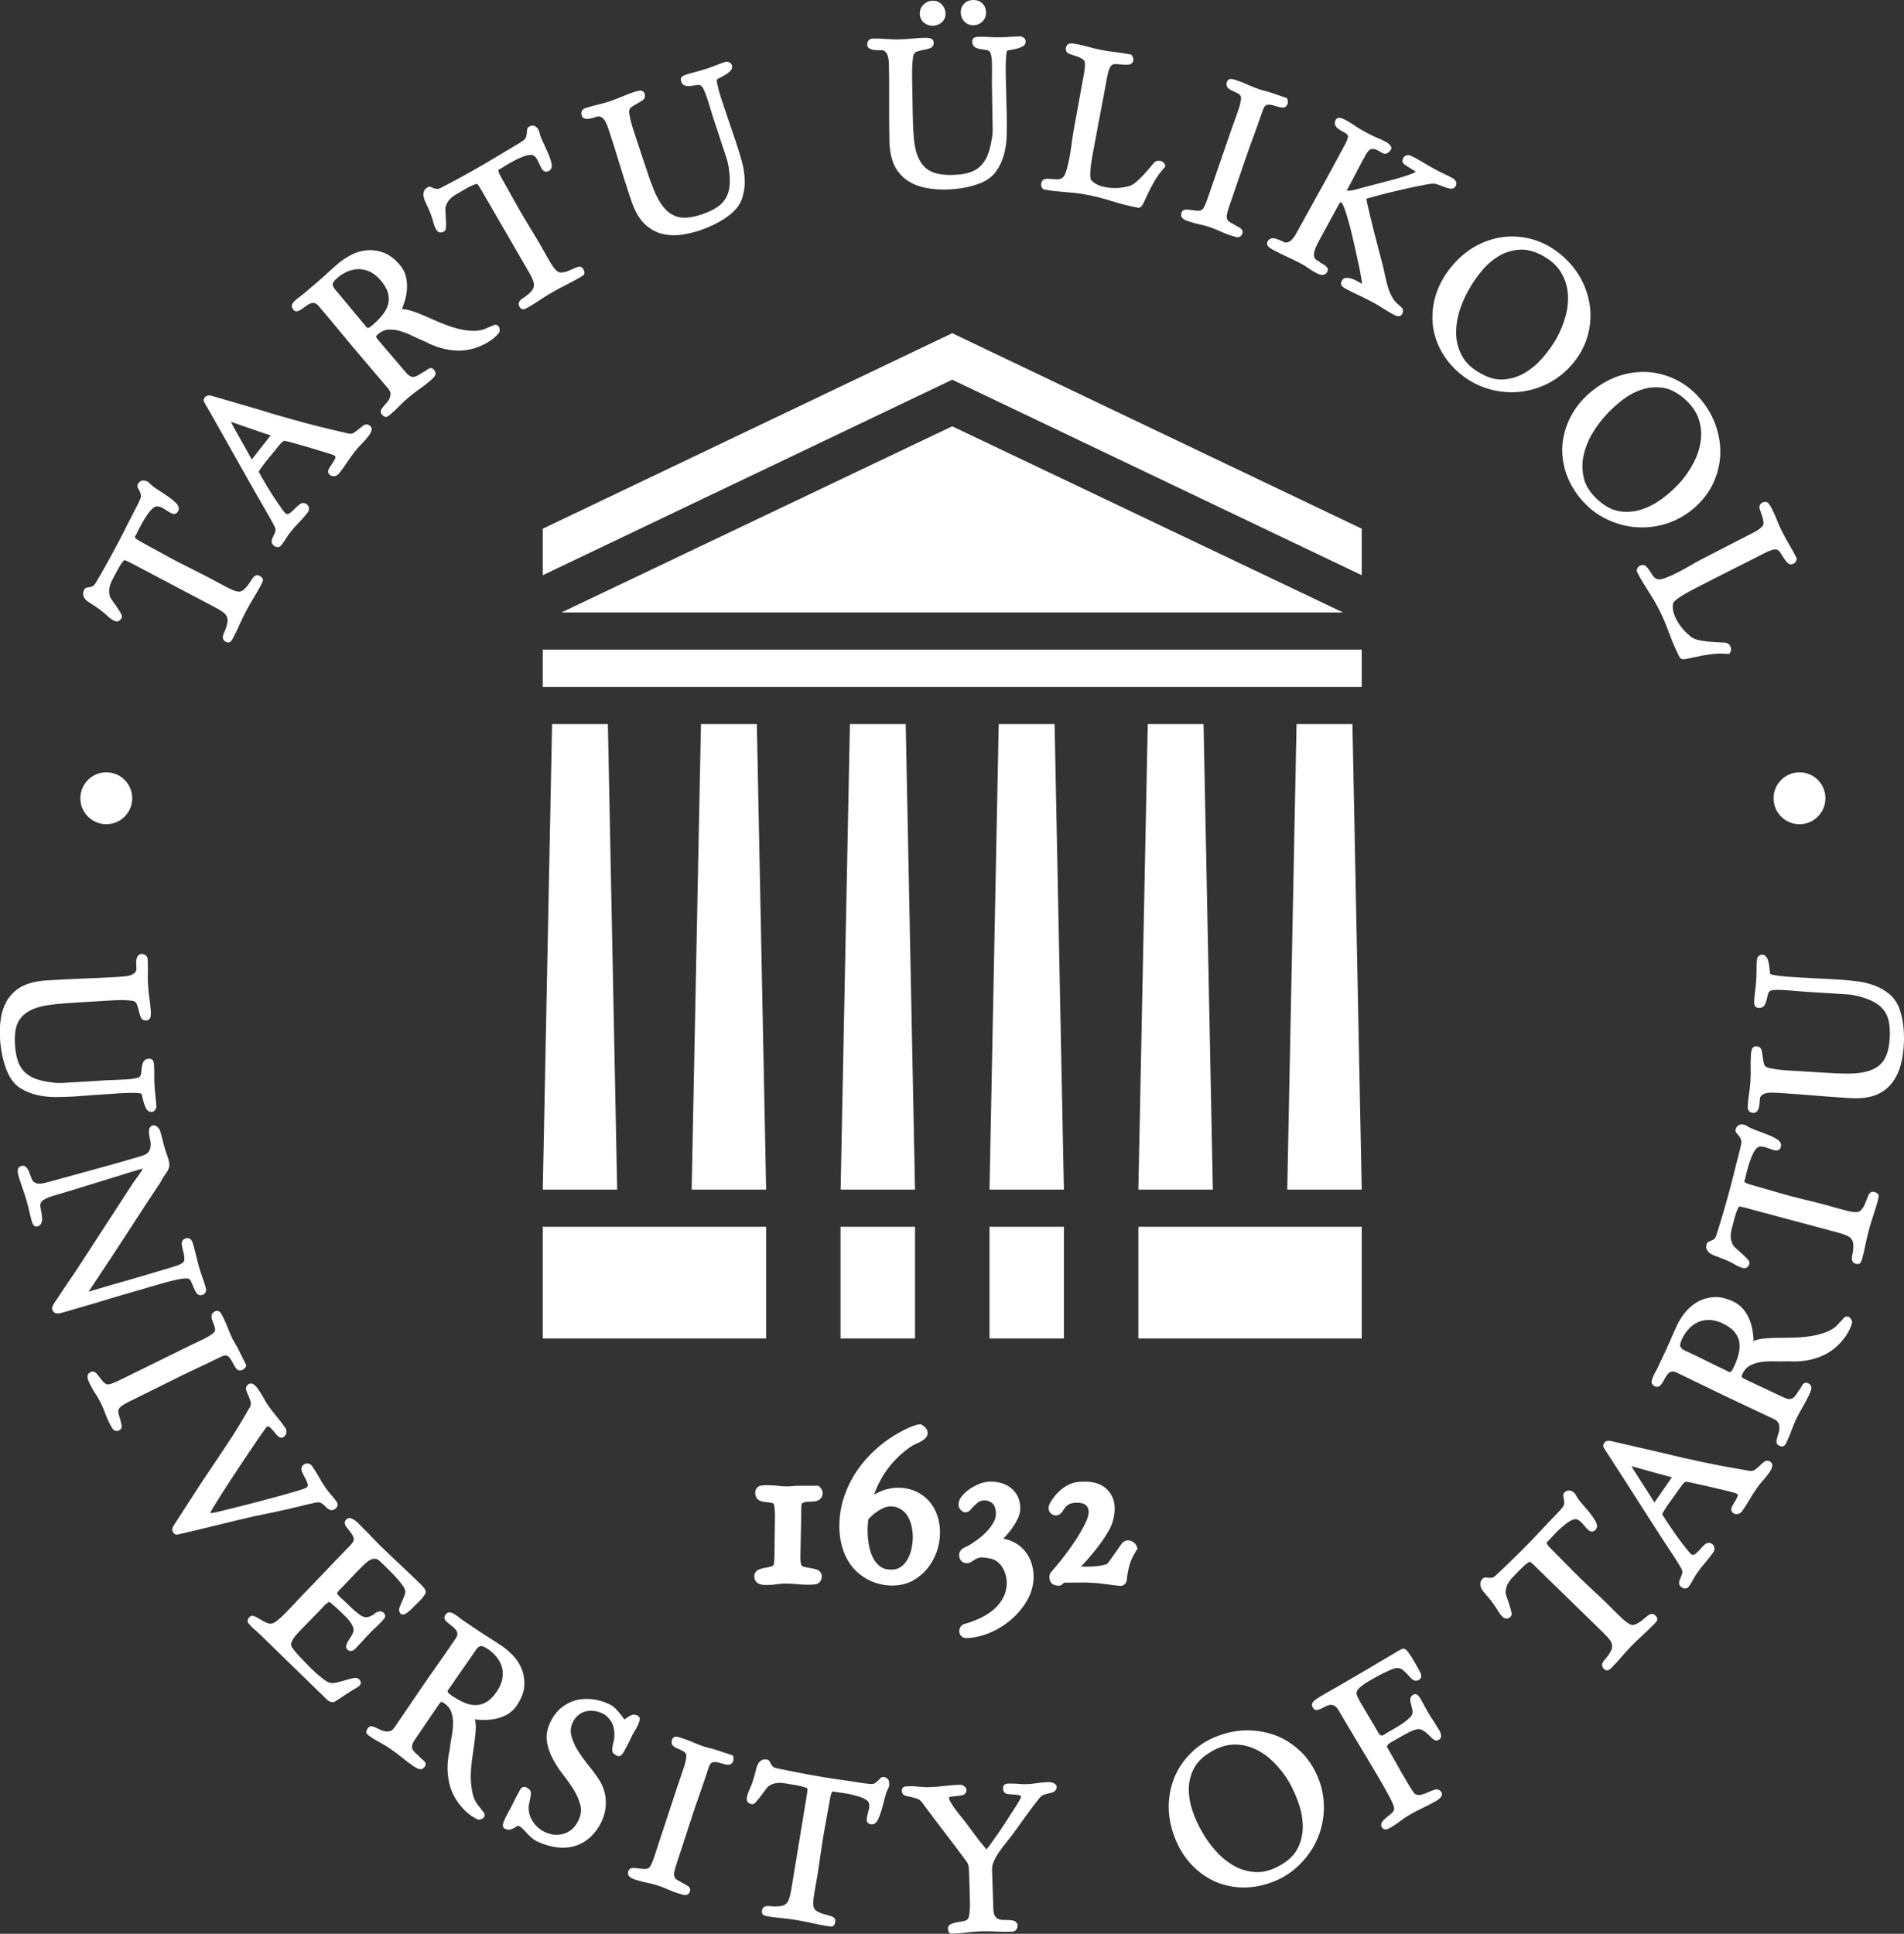 <?xml version="1.0" encoding="utf-8"?>
<!-- Generator: Adobe Illustrator 26.0.2, SVG Export Plug-In . SVG Version: 6.00 Build 0)  -->
<svg version="1.1" id="Layer_1" xmlns="http://www.w3.org/2000/svg" xmlns:xlink="http://www.w3.org/1999/xlink" x="0px" y="0px"
	 viewBox="0 0 223.17 226.63" style="enable-background:new 0 0 223.17 226.63;" xml:space="preserve">
<rect x="0" y="0" width="223.17" height="226.63" fill="#333333" stroke="none"/>
<style type="text/css">
	.st0{fill:#2C5697;}
	.st1{fill:#4B4B4B;}
	.st2{fill:#FFFFFF;}
</style>
<g>
	<path class="st2" d="M93.87,179.76c0.02-0.87,0.04-1.75,0.04-2.64c0-0.27,0.01-0.5,0.02-0.7c0.01-0.1,0.03-0.18,0.07-0.22
		c0.01-0.02,0.07-0.07,0.24-0.13c0.12-0.04,0.36-0.09,0.8-0.09c0.26,0,0.51-0.03,0.72-0.09c0.41-0.12,0.66-0.47,0.66-0.94
		c0-0.23-0.1-0.45-0.31-0.66l-0.17-0.17h-2.26c-0.24,0-0.48,0.01-0.73,0.04c-0.66,0.07-1.26,0.03-1.72-0.03
		c-0.36-0.05-0.79-0.07-1.26-0.07h-0.25c-0.15,0-0.32,0.01-0.49,0.04c-0.43,0.07-0.71,0.39-0.71,0.84c0,0.63,0.4,0.87,0.57,0.94
		c0.21,0.09,0.45,0.14,0.72,0.16c0.2,0.02,0.41,0.04,0.62,0.08c0.11,0.02,0.21,0.07,0.24,0.09c0,0,0.06,0.09,0.1,0.4
		c0.04,0.28,0.06,0.54,0.06,0.77v0.44c0,0.38,0,0.77-0.01,1.15c-0.01,0.39-0.02,0.79-0.02,1.19l-0.02,2.14
		c0,0.27-0.02,0.55-0.05,0.85c-0.03,0.22-0.08,0.29-0.1,0.3c-0.08,0.07-0.19,0.13-0.33,0.16c-0.22,0.05-0.44,0.1-0.64,0.13
		c-0.24,0.05-0.45,0.1-0.63,0.16c-0.38,0.14-0.62,0.44-0.62,0.83c0,0.42,0.22,0.76,0.59,0.9c0.21,0.08,0.43,0.12,0.65,0.12h0.32
		c0.25,0,0.47-0.01,0.66-0.03c0.18-0.02,0.35-0.04,0.52-0.07c0.13-0.02,0.28-0.04,0.43-0.05c0.45-0.04,1.16-0.02,1.79,0.05
		c0.71,0.07,1.43,0.1,2.1,0.04c0.52-0.05,0.85-0.43,0.85-0.95c0-0.4-0.26-0.72-0.68-0.83c-0.19-0.05-0.4-0.1-0.65-0.14
		c-0.22-0.04-0.45-0.08-0.69-0.13c-0.13-0.02-0.23-0.07-0.29-0.12c-0.04-0.04-0.09-0.1-0.12-0.24c-0.04-0.2-0.07-0.4-0.08-0.58v-0.3
		C93.84,181.48,93.85,180.62,93.87,179.76"/>
	<path class="st2" d="M106.37,182.75c-0.2,0.36-0.47,0.66-0.8,0.89c-0.3,0.21-0.67,0.31-1.12,0.31c-0.54,0-0.96-0.12-1.3-0.38
		c-0.36-0.28-0.65-0.63-0.85-1.06c-0.22-0.46-0.38-0.97-0.47-1.51c-0.09-0.56-0.14-1.1-0.14-1.61c0-0.27,0.01-0.52,0.03-0.76
		l0.06-0.58c0.1-0.12,0.23-0.25,0.38-0.39c0.2-0.19,0.43-0.37,0.68-0.54c0.24-0.16,0.5-0.3,0.77-0.42c0.69-0.29,1.43-0.16,1.91,0.13
		c0.34,0.2,0.6,0.45,0.81,0.76c0.22,0.33,0.38,0.72,0.49,1.15c0.11,0.45,0.17,0.91,0.17,1.37c0,0.43-0.05,0.9-0.15,1.38
		C106.74,181.95,106.58,182.37,106.37,182.75 M108.64,183.89c0.48-0.58,0.86-1.24,1.13-1.97c0.27-0.73,0.41-1.51,0.41-2.3
		c0-0.73-0.11-1.42-0.33-2.05c-0.23-0.64-0.56-1.21-0.98-1.68c-0.43-0.47-0.96-0.85-1.57-1.13c-1-0.44-2.27-0.54-3.4-0.22
		c-0.42,0.12-0.81,0.28-1.16,0.46c-0.1,0.06-0.2,0.11-0.3,0.17c0.24-0.67,0.54-1.32,0.89-1.94c0.62-1.09,1.43-2.06,2.4-2.9
		c0.22-0.19,0.45-0.37,0.67-0.54c0.22-0.17,0.46-0.32,0.67-0.44c0.06-0.03,0.16-0.07,0.3-0.14c0.17-0.07,0.33-0.15,0.48-0.23
		c0.19-0.1,0.35-0.2,0.49-0.32c0.26-0.21,0.39-0.44,0.39-0.7c0-0.27-0.11-0.52-0.31-0.7c-0.12-0.11-0.23-0.19-0.34-0.26l-0.16-0.09
		l-0.18,0.02c-0.23,0.02-0.48,0.09-0.76,0.2c-0.23,0.09-0.43,0.18-0.61,0.26c-1.11,0.52-2.16,1.17-3.11,1.94
		c-0.96,0.78-1.82,1.67-2.54,2.65c-0.73,0.99-1.3,2.07-1.71,3.22c-0.42,1.16-0.63,2.4-0.63,3.68c0,0.66,0.07,1.32,0.21,1.95
		c0.14,0.64,0.36,1.25,0.66,1.81c0.3,0.57,0.68,1.09,1.16,1.54c0.47,0.45,1.05,0.83,1.72,1.13c0.81,0.34,1.63,0.51,2.44,0.51
		c0.84,0,1.62-0.18,2.32-0.52C107.55,184.94,108.15,184.47,108.64,183.89"/>
	<path class="st2" d="M116.59,188.52c-0.44,0.4-0.97,0.75-1.57,1.05c-0.6,0.29-1.24,0.54-1.9,0.73c-0.21,0.03-0.39,0.14-0.5,0.31
		c-0.1,0.13-0.16,0.29-0.18,0.46c-0.02,0.21,0.03,0.41,0.15,0.58c0.09,0.12,0.29,0.32,0.67,0.32h0l0.01,0
		c0.87-0.02,1.78-0.22,2.7-0.6c0.91-0.38,1.75-0.89,2.51-1.53c0.76-0.65,1.4-1.4,1.89-2.25c0.51-0.88,0.78-1.83,0.78-2.8
		c0-0.66-0.12-1.29-0.34-1.86c-0.23-0.59-0.57-1.09-1.01-1.52c-0.44-0.42-0.98-0.74-1.61-0.94c-0.19-0.06-0.39-0.11-0.59-0.15
		c0.26-0.27,0.52-0.57,0.77-0.88c0.32-0.41,0.61-0.83,0.83-1.27c0.26-0.49,0.39-0.95,0.39-1.37c0-0.57-0.11-1.07-0.32-1.47
		c-0.21-0.4-0.49-0.73-0.83-0.99c-0.34-0.25-0.72-0.44-1.14-0.55c-0.8-0.21-1.67-0.24-2.54,0.12c-0.41,0.17-0.8,0.38-1.14,0.62
		c-0.35,0.25-0.65,0.52-0.88,0.81c-0.29,0.36-0.41,0.72-0.38,1.11c0.03,0.22,0.14,0.42,0.32,0.58c0.19,0.17,0.37,0.2,0.5,0.2
		c0.19,0,0.36-0.07,0.52-0.24c0.33-0.38,0.64-0.68,0.92-0.91c0.39-0.32,1.2-0.38,1.73,0.13c0.25,0.24,0.38,0.66,0.38,1.23
		c0,0.32-0.09,0.64-0.28,0.98c-0.22,0.38-0.49,0.75-0.82,1.09c-0.34,0.35-0.7,0.67-1.09,0.95c-0.39,0.29-0.75,0.52-1.04,0.68
		l-0.45,0.22c-0.55,0.27-0.63,0.66-0.63,0.87c0,0.58,0.37,0.97,0.92,0.97c0.21,0,0.42-0.08,0.73-0.3c0.15-0.1,0.27-0.18,0.39-0.23
		c0.2-0.1,0.38-0.15,0.57-0.15l0.11,0c0.32,0.03,0.62,0.07,0.91,0.13c0.31,0.06,0.58,0.18,0.81,0.34c0.24,0.18,0.44,0.39,0.6,0.65
		c0.17,0.27,0.31,0.57,0.4,0.88c0.09,0.32,0.14,0.65,0.14,0.96c0,0.62-0.12,1.18-0.37,1.67
		C117.37,187.67,117.02,188.12,116.59,188.52"/>
	<path class="st2" d="M132.57,180.59c-0.41-0.17-0.85-0.03-1.13,0.36l-0.66,0.95c-0.16,0.23-0.33,0.47-0.5,0.71
		c-0.18,0.24-0.34,0.46-0.47,0.64c-0.01,0.01-0.11,0.09-0.53,0.18c-0.41,0.09-0.87,0.14-1.35,0.16c-0.43,0.02-0.83,0.02-1.23,0
		c0.14-0.15,0.29-0.31,0.45-0.48c0.32-0.34,0.65-0.72,0.99-1.14c0.35-0.42,0.68-0.85,0.99-1.29c0.31-0.44,0.59-0.87,0.82-1.28
		c0.25-0.44,0.42-0.84,0.5-1.18c0.37-1.33,0.25-2.44-0.36-3.29c-0.62-0.86-1.6-1.29-2.9-1.29c-0.24,0-0.48,0.01-0.72,0.03
		c-0.27,0.02-0.55,0.07-0.83,0.17c-0.29,0.09-0.59,0.25-0.9,0.45c-0.3,0.2-0.62,0.49-0.95,0.85c-0.06,0.06-0.14,0.16-0.24,0.3
		l-0.24,0.33c-0.11,0.15-0.2,0.3-0.27,0.44c-0.09,0.19-0.14,0.36-0.14,0.51c0,0.29,0.13,0.55,0.37,0.72
		c0.25,0.18,0.58,0.21,0.86,0.07c0.2-0.1,0.36-0.27,0.51-0.54c0.07-0.12,0.16-0.25,0.29-0.4c0.11-0.12,0.26-0.23,0.46-0.32
		c0.13-0.06,0.39-0.14,0.87-0.14c0.87,0,1.11,0.37,1.19,0.49c0.22,0.33,0.2,0.83-0.05,1.49c-0.17,0.4-0.39,0.85-0.67,1.33
		c-0.29,0.51-0.62,1.04-0.99,1.57c-0.37,0.55-0.77,1.09-1.2,1.64c-0.43,0.54-0.85,1.05-1.25,1.5c-0.24,0.23-0.29,0.48-0.29,0.64
		c0,0.14,0,0.58,0.33,0.84c0.15,0.12,0.34,0.19,0.57,0.21l0.17,0.02c0.3,0,0.51-0.2,0.64-0.36c0.36,0,0.75-0.01,1.18-0.01
		c0.5-0.01,0.95-0.01,1.33-0.01c0.95,0.03,1.75,0.1,2.37,0.19c0.66,0.1,1.22,0.17,1.64,0.2l0.1,0.01c0.34,0,0.7-0.23,0.75-0.76
		c0.01-0.16,0.04-0.4,0.09-0.71c0.05-0.3,0.13-0.68,0.27-1.14c0.13-0.44,0.38-0.95,0.74-1.52l0.16-0.26l-0.12-0.28
		C133.16,181.01,132.97,180.74,132.57,180.59"/>
	<polygon class="st2" points="65.8,71.78 157.43,71.78 111.61,49.96 	"/>
	<rect x="63.62" y="76.13" class="st2" width="95.99" height="4.37"/>
	<rect x="63.62" y="143.77" class="st2" width="26.18" height="13.09"/>
	<rect x="133.43" y="143.77" class="st2" width="26.18" height="13.09"/>
	<rect x="98.52" y="143.77" class="st2" width="8.73" height="13.09"/>
	<rect x="115.98" y="143.77" class="st2" width="8.72" height="13.09"/>
	<polygon class="st2" points="64.71,84.86 63.62,139.41 72.34,139.41 71.25,84.86 	"/>
	<polygon class="st2" points="88.71,84.86 82.16,84.86 81.07,139.41 89.8,139.41 	"/>
	<polygon class="st2" points="106.16,84.86 99.62,84.86 98.53,139.41 107.25,139.41 	"/>
	<polygon class="st2" points="123.61,84.86 117.06,84.86 115.98,139.41 124.7,139.41 	"/>
	<polygon class="st2" points="133.43,139.41 142.16,139.41 141.07,84.86 134.53,84.86 	"/>
	<polygon class="st2" points="158.52,84.86 151.97,84.86 150.88,139.41 159.61,139.41 	"/>
	<polygon class="st2" points="159.61,61.96 111.61,39.05 63.62,61.96 63.62,67.41 111.61,44.5 159.61,67.41 	"/>
	<path class="st2" d="M12.46,96.59c1.68,0,3.04-1.36,3.04-3.04c0-1.68-1.36-3.04-3.04-3.04c-1.68,0-3.04,1.36-3.04,3.04
		C9.42,95.23,10.78,96.59,12.46,96.59"/>
	<path class="st2" d="M207.88,93.55c0,1.68,1.36,3.04,3.04,3.04c1.68,0,3.04-1.36,3.04-3.04c0-1.68-1.36-3.04-3.04-3.04
		C209.24,90.52,207.88,91.88,207.88,93.55"/>
	<path class="st2" d="M10.03,70.26c0.13,0.14,0.28,0.26,0.46,0.37l0.46,0.29c0.66,0.43,1.15,0.81,1.47,1.11
		c0.35,0.33,0.65,0.56,0.9,0.69c0.22,0.12,0.41,0.14,0.57,0.07c0.14-0.06,0.26-0.18,0.37-0.38c0.09-0.17,0-0.38-0.16-0.65
		c-0.13-0.22-0.29-0.46-0.46-0.71c-0.17-0.25-0.34-0.49-0.5-0.71c-0.2-0.27-0.24-0.39-0.25-0.42c-0.1-0.37-0.13-0.71-0.07-1.01
		c0.06-0.31,0.17-0.62,0.32-0.91l0.67-1.27c0.17-0.32,0.35-0.6,0.54-0.85c0.16-0.21,0.25-0.24,0.24-0.25
		c0.07,0.02,0.19,0.07,0.36,0.15c0.19,0.09,0.31,0.15,0.38,0.19l9.91,5.22c0.37,0.19,0.67,0.38,0.9,0.55
		c0.21,0.16,0.36,0.32,0.44,0.5c0.08,0.17,0.11,0.38,0.09,0.62c-0.03,0.26-0.12,0.6-0.29,1.03c0,0.02-0.02,0.08-0.1,0.22
		c-0.09,0.17-0.14,0.34-0.16,0.52c-0.02,0.14,0.01,0.41,0.35,0.59c0.1,0.06,0.2,0.08,0.28,0.08c0.17,0,0.3-0.09,0.37-0.2
		c0.08-0.12,0.15-0.23,0.21-0.35c0.26-0.49,0.5-1,0.73-1.51c0.22-0.5,0.46-0.99,0.71-1.48c0.28-0.54,0.58-1.07,0.9-1.59
		c0.32-0.53,0.63-1.07,0.92-1.61c0.1-0.19,0.17-0.34,0.21-0.46c0.06-0.16,0.03-0.4-0.39-0.62c-0.13-0.07-0.47-0.18-0.8,0.29
		l-0.52,0.76c-0.18,0.26-0.39,0.48-0.64,0.67c-0.21,0.15-0.48,0.18-0.82,0.07c-0.23-0.07-0.45-0.16-0.66-0.26
		c-0.22-0.11-0.44-0.22-0.65-0.33c-1.18-0.65-2.4-1.29-3.62-1.89c-1.22-0.6-2.43-1.23-3.6-1.88l-2.48-1.36
		c-0.3-0.16-0.51-0.29-0.64-0.39c-0.15-0.12-0.17-0.19-0.17-0.25c0.05-0.08,0.1-0.18,0.16-0.28c0.06-0.11,0.13-0.25,0.21-0.42
		c0.08-0.17,0.17-0.35,0.28-0.55c0.14-0.27,0.3-0.55,0.48-0.84c0.18-0.29,0.36-0.56,0.54-0.8c0.18-0.23,0.36-0.41,0.55-0.54
		c0.16-0.11,0.31-0.15,0.44-0.14c0.21,0.02,0.42,0.09,0.61,0.2c0.22,0.13,0.43,0.26,0.61,0.39c0.21,0.14,0.39,0.23,0.56,0.28
		c0.12,0.03,0.43,0.07,0.63-0.31c0.11-0.21,0.16-0.56-0.27-0.97c-0.26-0.25-0.59-0.52-0.99-0.8c-0.39-0.26-0.79-0.53-1.2-0.79
		c-0.39-0.25-0.68-0.48-0.88-0.7l0,0c-0.16-0.18-0.37-0.29-0.64-0.32c-0.18-0.03-0.52-0.01-0.75,0.43c-0.05,0.1-0.09,0.27,0.04,0.49
		c0.06,0.09,0.12,0.21,0.18,0.34c0.06,0.12,0.11,0.25,0.14,0.4c0.03,0.12,0.02,0.24-0.02,0.36c-0.08,0.21-0.17,0.42-0.27,0.63
		c-0.1,0.21-0.21,0.42-0.32,0.62c-0.34,0.66-0.67,1.29-0.98,1.91c-0.3,0.61-0.63,1.25-0.97,1.9c-0.43,0.82-0.88,1.65-1.35,2.5
		c-0.47,0.85-0.94,1.67-1.41,2.46c-0.1,0.16-0.2,0.26-0.3,0.32c-0.12,0.06-0.23,0.1-0.33,0.12c-0.12,0.02-0.23,0.04-0.31,0.05
		c-0.17,0.02-0.31,0.11-0.38,0.25c-0.12,0.23-0.16,0.45-0.1,0.66C9.79,69.94,9.89,70.11,10.03,70.26"/>
	<path class="st2" d="M27.06,49.43c0.03,0.01,0.07,0.02,0.11,0.04l1.35,0.47c0.54,0.19,1.11,0.38,1.72,0.59
		c0.51,0.18,1.01,0.34,1.48,0.5c-0.57,0.72-1.01,1.28-1.32,1.68c-0.32,0.42-0.57,0.73-0.73,0.94l-0.16,0.2l-0.78-1.41
		c-0.25-0.45-0.48-0.86-0.69-1.22c-0.21-0.36-0.4-0.71-0.59-1.05C27.33,49.94,27.2,49.7,27.06,49.43 M26.25,51.2
		c0.73,1.31,1.48,2.62,2.22,3.94c0.44,0.78,0.88,1.55,1.31,2.32c0.43,0.76,0.88,1.53,1.32,2.29c0.06,0.11,0.15,0.27,0.27,0.47
		c0.12,0.2,0.24,0.41,0.36,0.63l0.34,0.63c0.13,0.25,0.16,0.34,0.17,0.38c0.06,0.19,0.07,0.35,0.02,0.48
		c-0.07,0.18-0.14,0.34-0.22,0.49c-0.09,0.18-0.16,0.35-0.19,0.51c-0.03,0.16-0.01,0.4,0.28,0.63c0.11,0.09,0.24,0.14,0.39,0.15
		c0.01,0,0.02,0,0.02,0c0.17,0,0.31-0.07,0.42-0.21c0.22-0.28,0.41-0.55,0.57-0.81c0.14-0.24,0.32-0.5,0.53-0.76
		c0.3-0.38,0.63-0.75,0.98-1.11c0.37-0.37,0.7-0.76,1.01-1.15c0.12-0.14,0.17-0.32,0.16-0.5c-0.01-0.19-0.1-0.36-0.25-0.48
		c-0.27-0.21-0.59-0.2-0.87,0.03c-0.2,0.16-0.41,0.35-0.63,0.58c-0.19,0.2-0.4,0.37-0.6,0.49c-0.1,0.06-0.22,0.09-0.44-0.08
		c-0.01-0.01-0.09-0.08-0.37-0.47c-0.21-0.3-0.47-0.67-0.78-1.13c-0.31-0.47-0.64-0.99-0.98-1.55c-0.33-0.54-0.65-1.11-0.97-1.68
		c0.08-0.15,0.19-0.31,0.32-0.5c0.17-0.24,0.35-0.48,0.54-0.72c0.2-0.25,0.4-0.5,0.59-0.72c0.19-0.23,0.35-0.42,0.47-0.57l0.27-0.34
		c0.16-0.2,0.32-0.39,0.49-0.56c0.13-0.14,0.25-0.21,0.36-0.22c0,0,0.04,0,0.18,0.04c0.13,0.03,0.29,0.07,0.44,0.1l1.69,0.48
		c0.54,0.16,1.04,0.3,1.48,0.44l1.15,0.35c0.32,0.1,0.55,0.17,0.7,0.23l0.14,0.06c0.03,0.01,0.06,0.03,0.07,0.04
		c0.15,0.12,0.13,0.2,0.1,0.27c-0.08,0.19-0.19,0.39-0.33,0.6c-0.16,0.23-0.3,0.44-0.41,0.63c-0.24,0.42-0.01,0.67,0.1,0.76
		c0.17,0.13,0.36,0.18,0.57,0.14c0.2-0.04,0.36-0.14,0.49-0.3c0.34-0.43,0.66-0.87,0.95-1.32c0.29-0.44,0.61-0.88,0.93-1.29
		c0.22-0.28,0.46-0.55,0.72-0.81c0.27-0.26,0.53-0.55,0.76-0.85l0.16-0.2c0.11-0.14,0.2-0.31,0.27-0.49
		c0.13-0.35-0.04-0.56-0.16-0.65c-0.24-0.19-0.52-0.2-0.77-0.03c-0.16,0.12-0.34,0.26-0.54,0.43c-0.19,0.16-0.39,0.31-0.6,0.44
		c-0.18,0.11-0.39,0.13-0.64,0.07c-1.77-0.4-3.53-0.83-5.25-1.29c-1.71-0.46-3.45-0.96-5.18-1.5c-0.91-0.27-1.84-0.54-2.78-0.81
		c-0.94-0.27-1.87-0.55-2.78-0.81c-0.1-0.03-0.21-0.05-0.34-0.05c-0.17,0.01-0.34,0.07-0.46,0.21c-0.13,0.16-0.17,0.32-0.13,0.46
		c0.02,0.09,0.07,0.18,0.13,0.27C24.77,48.58,25.52,49.89,26.25,51.2"/>
	<path class="st2" d="M45.48,34.35c0.12,0.46,0.13,0.9,0.01,1.32c-0.11,0.43-0.34,0.84-0.66,1.24c-0.33,0.41-0.73,0.82-1.19,1.21
		c-0.24,0.2-0.37,0.27-0.44,0.3c-0.08,0.04-0.12,0.02-0.13,0.01c-0.07-0.04-0.14-0.11-0.22-0.22c-0.1-0.13-0.23-0.29-0.38-0.46
		c-0.4-0.47-0.84-1-1.33-1.6c-0.49-0.6-0.93-1.13-1.33-1.6l-0.51-0.6c-0.2-0.24-0.3-0.45-0.3-0.65c0-0.1,0.07-0.33,0.54-0.73
		c0.41-0.35,0.84-0.62,1.29-0.79c0.4-0.16,0.81-0.24,1.21-0.24c0.03,0,0.06,0,0.1,0c0.43,0.02,0.86,0.13,1.28,0.33
		c0.42,0.21,0.82,0.54,1.2,0.98v0C45.06,33.37,45.36,33.88,45.48,34.35 M34.95,36.45c0.15-0.05,0.31-0.14,0.48-0.27
		c0.16-0.11,0.32-0.23,0.5-0.36c0.16-0.12,0.32-0.21,0.49-0.27c0.14-0.06,0.29-0.06,0.45-0.03c0.15,0.04,0.31,0.15,0.48,0.34
		c0.85,1,1.68,2,2.51,3c0.82,1,1.66,2,2.51,3l3.09,3.63c0.18,0.21,0.28,0.4,0.3,0.57c0.02,0.18,0,0.36-0.06,0.53
		c-0.07,0.19-0.16,0.35-0.28,0.49c-0.14,0.17-0.27,0.33-0.4,0.47c-0.13,0.16-0.24,0.3-0.31,0.41c-0.13,0.2-0.12,0.41,0.02,0.58
		c0.14,0.16,0.3,0.32,0.49,0.32c0.02,0,0.04,0,0.05,0c0.12-0.02,0.26-0.1,0.46-0.27c0.36-0.31,0.72-0.64,1.06-0.99
		c0.32-0.33,0.66-0.65,1.02-0.96c0.41-0.35,0.84-0.68,1.28-0.99c0.46-0.32,0.91-0.67,1.34-1.03c0.26-0.22,0.43-0.4,0.53-0.56
		c0.07-0.11,0.2-0.39-0.1-0.74c-0.15-0.18-0.36-0.23-0.56-0.14c-0.12,0.06-0.24,0.13-0.35,0.23c-0.04,0.04-0.07,0.05-0.06,0.05
		l-0.05,0.02c-0.28,0.16-0.53,0.3-0.74,0.44c-0.18,0.12-0.36,0.2-0.52,0.24c-0.14,0.04-0.29,0.02-0.45-0.05
		c-0.17-0.07-0.37-0.25-0.61-0.52l-3.09-3.63c-0.3-0.35-0.34-0.49-0.35-0.52c0,0,0.01-0.09,0.23-0.28c0.38-0.32,0.78-0.5,1.19-0.53
		c0.44-0.03,0.89,0.02,1.35,0.15c0.48,0.14,0.97,0.33,1.46,0.57c0.51,0.25,1.04,0.49,1.54,0.69c1.16,0.63,2.38,0.98,3.63,1.04
		c1.26,0.06,2.5-0.26,3.69-0.96c0.09-0.06,0.21-0.13,0.34-0.22c0.13-0.09,0.27-0.19,0.39-0.3c0.32-0.27,0.52-0.49,0.63-0.68
		l0.03-0.1c0.02-0.27-0.02-0.45-0.12-0.58c-0.08-0.09-0.3-0.29-0.68-0.09c-0.14,0.08-0.3,0.14-0.51,0.21
		c-0.55,0.29-1.13,0.42-1.74,0.42c-0.64-0.02-1.3-0.11-1.96-0.29c-0.67-0.18-1.34-0.42-2-0.7c-0.67-0.29-1.3-0.56-1.9-0.82
		c-0.61-0.27-1.17-0.47-1.67-0.61c-0.32-0.09-0.62-0.14-0.87-0.13c0.12-0.29,0.22-0.6,0.32-0.91c0.15-0.48,0.24-0.97,0.27-1.46
		c0.03-0.5-0.01-0.99-0.13-1.47c-0.12-0.49-0.36-0.94-0.71-1.35c-0.61-0.72-1.27-1.21-1.95-1.45c-0.67-0.24-1.34-0.32-1.99-0.25
		c-0.64,0.07-1.25,0.25-1.8,0.55c-0.54,0.29-1.02,0.6-1.42,0.94c-0.45,0.38-0.89,0.78-1.33,1.18c-0.43,0.4-0.87,0.79-1.32,1.17
		l-1.53,1.3c-0.12,0.1-0.26,0.21-0.4,0.31c-0.15,0.11-0.29,0.22-0.43,0.33c-0.14,0.12-0.27,0.26-0.38,0.41
		c-0.08,0.11-0.23,0.4,0.07,0.75C34.51,36.48,34.72,36.53,34.95,36.45"/>
	<path class="st2" d="M49.83,23.6c0.08,0.18,0.16,0.34,0.23,0.49c0.33,0.72,0.55,1.29,0.66,1.72c0.12,0.46,0.25,0.82,0.39,1.07
		c0.12,0.21,0.28,0.33,0.45,0.36c0.16,0.02,0.32-0.02,0.51-0.13c0.16-0.1,0.2-0.31,0.21-0.63c0-0.26,0-0.54-0.02-0.85
		c-0.01-0.3-0.03-0.59-0.05-0.87c-0.02-0.34,0-0.45,0.01-0.49c0.11-0.37,0.27-0.67,0.48-0.89c0.22-0.24,0.48-0.44,0.76-0.6
		l1.24-0.72c0.31-0.18,0.61-0.32,0.91-0.43c0.25-0.09,0.34-0.07,0.34-0.08c0.05,0.06,0.12,0.16,0.22,0.32
		c0.11,0.17,0.18,0.29,0.22,0.36L62,31.9c0.21,0.36,0.37,0.68,0.47,0.94c0.09,0.24,0.13,0.46,0.11,0.66
		c-0.02,0.19-0.1,0.38-0.25,0.57c-0.17,0.21-0.42,0.44-0.8,0.72c-0.01,0.01-0.06,0.05-0.2,0.13c-0.16,0.09-0.3,0.21-0.41,0.35
		c-0.09,0.11-0.21,0.36-0.02,0.69c0.11,0.19,0.26,0.29,0.43,0.29c0.06,0,0.13-0.01,0.19-0.04c0.13-0.06,0.25-0.12,0.37-0.18
		c0.48-0.28,0.95-0.58,1.42-0.89c0.44-0.3,0.91-0.59,1.39-0.87c0.54-0.31,1.08-0.6,1.61-0.86c0.56-0.28,1.11-0.58,1.63-0.88
		c0.19-0.11,0.32-0.2,0.42-0.27c0.14-0.11,0.25-0.32,0-0.74c-0.07-0.13-0.3-0.41-0.82-0.18l-0.84,0.37c-0.29,0.13-0.59,0.2-0.9,0.23
		c-0.24,0.01-0.5-0.1-0.73-0.38c-0.15-0.18-0.29-0.37-0.42-0.57c-0.13-0.2-0.25-0.42-0.37-0.62c-0.65-1.18-1.34-2.37-2.06-3.53
		c-0.7-1.14-1.39-2.32-2.05-3.51l-1.38-2.47c-0.17-0.3-0.28-0.52-0.33-0.67c-0.06-0.18-0.05-0.25-0.01-0.31
		c0.09-0.04,0.19-0.09,0.29-0.15c0.11-0.06,0.25-0.15,0.4-0.25c0.15-0.1,0.33-0.2,0.53-0.32c0.26-0.15,0.55-0.31,0.85-0.46
		c0.3-0.15,0.6-0.28,0.88-0.38c0.27-0.1,0.52-0.15,0.75-0.17c0.19-0.01,0.34,0.03,0.45,0.11c0.17,0.13,0.3,0.3,0.4,0.5
		c0.12,0.23,0.22,0.45,0.31,0.65c0.1,0.23,0.21,0.41,0.33,0.54c0.08,0.09,0.32,0.29,0.7,0.08c0.21-0.12,0.43-0.39,0.29-0.96
		c-0.09-0.36-0.23-0.76-0.42-1.19c-0.19-0.43-0.39-0.87-0.6-1.31c-0.2-0.42-0.33-0.77-0.38-1.06c-0.04-0.23-0.17-0.44-0.37-0.62
		c-0.14-0.12-0.44-0.29-0.86-0.04c-0.1,0.06-0.22,0.18-0.23,0.44c0,0.11-0.01,0.24-0.03,0.38c-0.02,0.13-0.05,0.27-0.09,0.41
		c-0.04,0.11-0.11,0.21-0.21,0.3c-0.18,0.14-0.36,0.27-0.56,0.39c-0.2,0.13-0.4,0.24-0.6,0.36c-0.64,0.37-1.26,0.74-1.84,1.1
		c-0.59,0.36-1.2,0.72-1.84,1.09c-0.8,0.46-1.62,0.93-2.47,1.39c-0.85,0.47-1.69,0.91-2.51,1.33c-0.17,0.08-0.31,0.12-0.42,0.1
		c-0.13-0.01-0.25-0.04-0.34-0.07c-0.11-0.05-0.21-0.09-0.29-0.13c-0.16-0.08-0.32-0.07-0.45,0.01c-0.23,0.13-0.37,0.3-0.44,0.5
		c-0.06,0.18-0.06,0.37-0.03,0.57C49.68,23.22,49.74,23.4,49.83,23.6"/>
	<path class="st2" d="M68.52,13.89c0.14,0.05,0.29,0.06,0.43,0.04c0.13-0.01,0.26-0.04,0.38-0.07c0.12-0.03,0.21-0.06,0.3-0.08
		l0.24-0.08c0.23-0.08,0.41-0.07,0.56,0c0.17,0.09,0.32,0.22,0.43,0.39c0.13,0.19,0.24,0.4,0.32,0.65c0.09,0.26,0.18,0.49,0.24,0.69
		c0.4,1.21,0.8,2.45,1.17,3.7c0.36,1.2,0.76,2.45,1.18,3.71l0.27,0.81c0.05,0.14,0.09,0.27,0.15,0.41c0.05,0.13,0.11,0.27,0.17,0.39
		c0.38,0.85,0.85,1.52,1.4,1.99c0.55,0.46,1.16,0.79,1.84,0.96c0.44,0.11,0.9,0.17,1.38,0.17c0.24,0,0.49-0.02,0.74-0.04
		c0.73-0.09,1.49-0.26,2.25-0.51c0.64-0.21,1.28-0.48,1.92-0.8c0.64-0.32,1.25-0.71,1.79-1.16c0.65-0.54,1.09-1.16,1.31-1.84
		c0.22-0.66,0.32-1.36,0.3-2.09c-0.02-0.72-0.13-1.45-0.33-2.18c-0.19-0.71-0.4-1.4-0.62-2.05c-0.13-0.4-0.27-0.79-0.4-1.19
		c-0.14-0.39-0.27-0.78-0.4-1.18c-0.15-0.44-0.32-0.95-0.52-1.54c-0.2-0.58-0.39-1.15-0.56-1.69c-0.17-0.54-0.3-1.02-0.38-1.42
		c-0.09-0.43-0.06-0.55-0.06-0.55h0c0.01-0.01,0.07-0.07,0.31-0.19c0.21-0.1,0.42-0.22,0.65-0.35c0.23-0.14,0.43-0.29,0.6-0.45
		c0.27-0.27,0.26-0.54,0.2-0.71c-0.05-0.14-0.19-0.38-0.64-0.4h-0.04l-0.04,0.01c-0.4,0.13-0.8,0.28-1.19,0.43
		c-0.39,0.15-0.77,0.29-1.16,0.42c-0.37,0.12-0.76,0.23-1.15,0.33c-0.4,0.1-0.8,0.21-1.19,0.34c-0.14,0.05-0.26,0.11-0.37,0.18
		c-0.09,0.06-0.28,0.24-0.16,0.59c0.12,0.37,0.35,0.49,0.53,0.53c0.19,0.04,0.41,0.04,0.65,0.01c0.21-0.03,0.43-0.06,0.65-0.1
		c0.17-0.03,0.31-0.02,0.44,0.04c0.06,0.03,0.2,0.12,0.35,0.44c0.14,0.29,0.28,0.63,0.41,1.01c0.13,0.39,0.26,0.8,0.38,1.23
		c0.13,0.43,0.25,0.82,0.36,1.16l1.55,4.7c0.14,0.42,0.23,0.85,0.28,1.28c0.11,0.76,0.13,1.43,0.07,2
		c-0.06,0.55-0.22,1.03-0.47,1.44c-0.25,0.41-0.6,0.77-1.06,1.06c-0.47,0.3-1.07,0.58-1.8,0.82c-0.61,0.2-1.19,0.32-1.72,0.36
		c-0.51,0.04-1-0.05-1.44-0.24c-0.45-0.2-0.88-0.54-1.27-1.02c-0.4-0.49-0.78-1.17-1.13-2.04c-0.18-0.44-0.34-0.89-0.5-1.33
		c-0.16-0.45-0.31-0.9-0.46-1.36l-1.34-4.04c-0.07-0.22-0.14-0.45-0.22-0.7c-0.07-0.25-0.14-0.49-0.19-0.72
		c-0.06-0.24-0.1-0.45-0.13-0.65c-0.04-0.22-0.04-0.34-0.03-0.41c0.02-0.2,0.1-0.34,0.26-0.45c0.21-0.15,0.43-0.28,0.65-0.4
		c0.24-0.13,0.46-0.26,0.64-0.39c0.27-0.18,0.36-0.47,0.26-0.77c-0.09-0.27-0.32-0.41-0.63-0.36c-0.2,0.03-0.36,0.07-0.49,0.11
		c-0.52,0.17-1.02,0.36-1.5,0.57c-0.47,0.2-0.96,0.39-1.46,0.56c-0.46,0.15-0.93,0.28-1.4,0.39c-0.48,0.11-0.96,0.25-1.44,0.4
		c-0.21,0.07-0.35,0.18-0.43,0.33c-0.08,0.16-0.09,0.34-0.02,0.54C68.23,13.71,68.35,13.84,68.52,13.89"/>
	<path class="st2" d="M109.31,3.02h0.03c0.4-0.01,0.75-0.14,1.04-0.4c0.31-0.27,0.46-0.62,0.45-1.05v0
		c-0.01-0.38-0.15-0.73-0.43-1.03c-0.28-0.31-0.63-0.45-1.05-0.46c-0.42,0.01-0.78,0.15-1.08,0.44c-0.31,0.29-0.46,0.66-0.46,1.08
		c0.01,0.43,0.16,0.78,0.47,1.04C108.58,2.89,108.92,3.02,109.31,3.02"/>
	<path class="st2" d="M102.29,5.83c0.13,0.02,0.26,0.04,0.38,0.04c0.12,0.01,0.22,0.01,0.31,0.01l0.25,0
		c0.22-0.01,0.41,0.05,0.53,0.17c0.14,0.14,0.23,0.31,0.3,0.51c0.07,0.22,0.11,0.46,0.12,0.71c0.01,0.28,0.02,0.52,0.02,0.73
		c0.02,1.26,0.03,2.57,0.02,3.88c-0.01,1.28,0,2.59,0.02,3.89l0.01,0.86c0,0.15,0.01,0.29,0.02,0.43c0.01,0.14,0.03,0.29,0.05,0.43
		c0.11,0.93,0.36,1.7,0.74,2.31c0.38,0.61,0.88,1.1,1.47,1.47c0.58,0.36,1.25,0.61,1.99,0.75c0.67,0.13,1.37,0.19,2.1,0.19
		c0.07,0,0.13,0,0.2,0c0.67-0.01,1.37-0.07,2.07-0.19c0.71-0.12,1.4-0.31,2.06-0.57c0.78-0.32,1.38-0.78,1.8-1.36
		c0.41-0.57,0.71-1.21,0.91-1.91c0.19-0.69,0.31-1.43,0.33-2.18c0.03-0.75,0.03-1.47,0.02-2.14c-0.01-0.42-0.02-0.83-0.03-1.25
		c-0.02-0.42-0.03-0.83-0.03-1.25c-0.01-0.46-0.02-1-0.04-1.62c-0.02-0.61-0.03-1.2-0.03-1.77c0-0.56,0.02-1.06,0.06-1.47
		c0.04-0.44,0.11-0.55,0.1-0.55c0.01-0.01,0.09-0.05,0.36-0.09c0.23-0.04,0.47-0.08,0.72-0.14c0.26-0.06,0.5-0.15,0.7-0.25
		c0.34-0.18,0.41-0.43,0.4-0.62v0c0-0.15-0.07-0.42-0.5-0.57l-0.04-0.02l-0.05,0c-0.42,0.01-0.84,0.03-1.26,0.06
		c-0.41,0.03-0.82,0.05-1.24,0.05c-0.4,0-0.8,0-1.2-0.03c-0.41-0.03-0.83-0.04-1.23-0.03c-0.15,0-0.29,0.02-0.41,0.06
		c-0.1,0.03-0.34,0.14-0.33,0.52c0.01,0.39,0.2,0.57,0.35,0.66c0.17,0.1,0.38,0.17,0.61,0.2c0.21,0.04,0.43,0.07,0.65,0.1
		c0.17,0.02,0.3,0.08,0.41,0.17c0.05,0.05,0.15,0.18,0.21,0.53c0.05,0.32,0.08,0.68,0.08,1.09c0.01,0.41,0.01,0.84,0,1.29
		c-0.01,0.45-0.01,0.85,0,1.21l0.08,4.95c0.01,0.44-0.03,0.88-0.12,1.3c-0.12,0.76-0.3,1.41-0.53,1.93
		c-0.22,0.5-0.52,0.92-0.88,1.24c-0.36,0.32-0.8,0.55-1.32,0.7c-0.54,0.15-1.2,0.23-1.96,0.24c-0.63,0.02-1.23-0.05-1.75-0.17
		c-0.5-0.12-0.94-0.34-1.31-0.66c-0.37-0.32-0.68-0.78-0.91-1.35c-0.24-0.59-0.4-1.35-0.47-2.28c-0.04-0.47-0.06-0.95-0.08-1.42
		c-0.02-0.48-0.03-0.95-0.04-1.43l-0.07-4.26c0-0.23,0-0.47,0-0.73c0.01-0.26,0.02-0.51,0.03-0.75c0.02-0.24,0.04-0.46,0.07-0.66
		c0.02-0.18,0.06-0.31,0.09-0.4c0.08-0.18,0.2-0.3,0.39-0.35c0.24-0.08,0.49-0.14,0.74-0.19c0.27-0.05,0.52-0.11,0.73-0.18
		c0.31-0.1,0.48-0.33,0.48-0.66c0-0.29-0.19-0.49-0.49-0.54c-0.2-0.03-0.36-0.05-0.5-0.04c-0.55,0.01-1.09,0.04-1.6,0.1
		c-0.51,0.05-1.04,0.08-1.56,0.09c-0.48,0-0.97-0.01-1.45-0.05c-0.49-0.04-0.99-0.06-1.49-0.05c-0.44,0.01-0.7,0.27-0.7,0.7
		c0,0.19,0.08,0.34,0.23,0.45C102,5.74,102.14,5.8,102.29,5.83"/>
	<path class="st2" d="M113.87,2.94c0.05,0.02,0.1,0.03,0.16,0.03h0.01c0.43-0.01,0.8-0.15,1.09-0.43c0.3-0.28,0.45-0.66,0.44-1.11
		c-0.01-0.42-0.15-0.77-0.44-1.04C114.86,0.13,114.52,0,114.11,0h-0.03c-0.43,0.01-0.8,0.15-1.07,0.43
		c-0.28,0.28-0.41,0.64-0.4,1.06c0.01,0.37,0.13,0.69,0.36,0.97C113.2,2.74,113.5,2.9,113.87,2.94"/>
	<path class="st2" d="M122.45,22.22c0.52,0.09,0.96,0.16,1.34,0.19l1.09,0.1c0.35,0.03,0.71,0.07,1.08,0.1
		c0.37,0.04,0.81,0.1,1.3,0.19c0.98,0.18,2,0.43,3.03,0.76c1.04,0.33,2.08,0.59,3.09,0.78c0.02,0,0.05,0.01,0.07,0.01
		c0.3,0,0.49-0.38,0.57-0.53c0.14-0.28,0.31-0.65,0.52-1.11c0.21-0.45,0.47-0.96,0.79-1.5c0.31-0.54,0.71-1.08,1.18-1.6l0.09-0.1
		l-0.03-0.13c-0.04-0.16-0.14-0.37-0.44-0.49c-0.23-0.09-0.46-0.08-0.71,0.04c-0.05,0.04-0.14,0.11-0.46,0.5
		c-0.22,0.27-0.47,0.56-0.77,0.89c-0.29,0.32-0.6,0.63-0.92,0.92c-0.3,0.27-0.57,0.44-0.83,0.54c-0.09,0.04-0.3,0.1-0.78,0.18
		c-0.38,0.06-0.81,0.09-1.28,0.07c-0.46-0.02-0.93-0.1-1.38-0.24c-0.44-0.14-0.81-0.37-1.1-0.68c-0.03-0.04-0.09-0.15-0.1-0.4
		c-0.02-0.23-0.01-0.5,0.01-0.78c0.02-0.3,0.06-0.6,0.11-0.93c0.05-0.32,0.1-0.62,0.15-0.9l0.16-0.86c0.25-1.38,0.51-2.73,0.76-4.06
		c0.26-1.32,0.51-2.68,0.76-4.06c0.02-0.12,0.05-0.26,0.09-0.42c0.04-0.16,0.08-0.31,0.13-0.47c0.05-0.14,0.11-0.28,0.18-0.41
		c0.06-0.11,0.13-0.18,0.21-0.23c0.13-0.07,0.29-0.09,0.5-0.08l0.74,0.06c0.27,0.02,0.5,0.02,0.7,0c0.29-0.03,0.49-0.22,0.54-0.5
		c0.03-0.19-0.03-0.39-0.19-0.6l-0.06-0.07l-0.09-0.02c-0.64-0.12-1.23-0.21-1.74-0.27c-0.5-0.06-1.04-0.14-1.6-0.24
		c-0.52-0.1-1.03-0.22-1.52-0.36c-0.51-0.15-1.04-0.27-1.57-0.37c-0.18-0.03-0.36-0.05-0.56-0.05h0c-0.3,0-0.51,0.19-0.57,0.52
		c-0.06,0.34,0.1,0.6,0.45,0.72c0.23,0.08,0.49,0.17,0.78,0.26c0.26,0.08,0.51,0.2,0.74,0.35c0.18,0.12,0.26,0.29,0.26,0.56
		c0,0.3-0.03,0.64-0.09,0.99l-1.21,6.65c-0.08,0.43-0.16,0.95-0.24,1.56c-0.08,0.61-0.17,1.2-0.28,1.78
		c-0.1,0.56-0.23,1.08-0.37,1.55c-0.16,0.52-0.34,0.73-0.44,0.8c-0.2,0.13-0.4,0.19-0.63,0.19c-0.26-0.01-0.5-0.03-0.72-0.05
		c-0.25-0.03-0.47-0.03-0.65,0c-0.15,0.02-0.43,0.13-0.5,0.55c-0.03,0.15,0,0.29,0.07,0.43C122.16,22.1,122.29,22.19,122.45,22.22"
		/>
	<path class="st2" d="M139.09,25.86l0.3,0.1c0.45,0.15,0.87,0.27,1.24,0.34c0.35,0.07,0.75,0.17,1.17,0.32
		c0.4,0.13,0.8,0.3,1.18,0.47c0.4,0.19,0.81,0.35,1.23,0.49c0.23,0.08,0.45,0.14,0.68,0.2c0.06,0.01,0.11,0.02,0.17,0.02
		c0.26,0,0.46-0.15,0.56-0.43c0.04-0.11,0.09-0.4-0.24-0.63c-0.15-0.1-0.33-0.21-0.54-0.32c-0.2-0.11-0.4-0.22-0.61-0.34
		c-0.17-0.1-0.29-0.21-0.36-0.33c-0.09-0.17-0.11-0.37-0.06-0.62c0.06-0.3,0.13-0.56,0.21-0.78l1.91-5.58
		c0.31-0.92,0.64-1.82,0.97-2.72c0.33-0.9,0.66-1.81,0.97-2.73c0.09-0.26,0.17-0.47,0.25-0.66c0.06-0.14,0.14-0.24,0.25-0.31
		c0.1-0.07,0.24-0.1,0.43-0.08c0.22,0.01,0.52,0.09,0.89,0.21c0.23,0.08,0.44,0.12,0.63,0.13c0.18,0,0.46-0.04,0.6-0.46
		c0.03-0.07,0.04-0.17,0.03-0.28c-0.01-0.12-0.03-0.2-0.06-0.28l-0.04-0.09l-2-0.68c-0.21-0.07-0.44-0.14-0.67-0.19
		c-0.22-0.05-0.43-0.11-0.62-0.18c-0.41-0.14-0.82-0.31-1.23-0.49c-0.43-0.2-0.86-0.37-1.28-0.51l-0.24-0.08
		c-0.13-0.04-0.27-0.08-0.43-0.11c-0.27-0.05-0.48,0.08-0.57,0.34c-0.14,0.4,0.03,0.63,0.14,0.73c0.14,0.12,0.32,0.24,0.55,0.33
		c0.19,0.08,0.39,0.18,0.59,0.29c0.16,0.09,0.28,0.21,0.35,0.35c0.02,0.06,0.05,0.21-0.02,0.56c-0.05,0.29-0.12,0.56-0.2,0.8
		l-0.14,0.42c-0.12,0.36-0.25,0.72-0.38,1.08c-0.13,0.36-0.27,0.74-0.4,1.12l-2.8,8.11c-0.09,0.27-0.21,0.54-0.34,0.82
		c-0.11,0.22-0.23,0.36-0.36,0.41c-0.15,0.07-0.32,0.09-0.52,0.07c-0.23-0.02-0.45-0.05-0.66-0.08c-0.21-0.03-0.4-0.05-0.57-0.05
		c-0.28,0-0.49,0.13-0.57,0.37c-0.12,0.37,0.05,0.58,0.17,0.68C138.75,25.71,138.91,25.8,139.09,25.86"/>
	<path class="st2" d="M150.43,28.34c-0.2-0.1-0.4-0.19-0.6-0.27c-0.22-0.09-0.43-0.14-0.62-0.15c-0.26-0.01-0.48,0.11-0.62,0.35
		c-0.14,0.25-0.08,0.52,0.16,0.7c0.16,0.12,0.3,0.22,0.43,0.29c0.57,0.31,1.14,0.59,1.7,0.84c0.54,0.24,1.1,0.52,1.66,0.82
		c0.27,0.15,0.54,0.31,0.79,0.49c0.27,0.19,0.55,0.37,0.84,0.52l0.26,0.14c0.17,0.09,0.35,0.14,0.55,0.15
		c0.25,0,0.45-0.11,0.58-0.34c0.11-0.21,0.1-0.42-0.04-0.58c-0.09-0.1-0.2-0.19-0.34-0.28c-0.13-0.08-0.25-0.15-0.38-0.21
		c-0.08-0.04-0.11-0.07-0.11-0.07l-0.04-0.09l-0.09-0.04c-0.24-0.1-0.4-0.23-0.47-0.38c-0.08-0.17-0.1-0.34-0.07-0.54
		c0.03-0.22,0.1-0.45,0.2-0.69c0.11-0.25,0.22-0.47,0.32-0.67c0.27-0.5,0.54-1,0.81-1.48c0.27-0.49,0.54-0.98,0.81-1.49l0.5-0.92
		c0.1-0.19,0.2-0.36,0.3-0.53c0.06-0.1,0.11-0.18,0.15-0.24c0.06,0.05,0.12,0.1,0.2,0.15c0.1,0.16,0.21,0.41,0.33,0.75
		c0.13,0.39,0.27,0.85,0.42,1.37c0.15,0.52,0.29,1.07,0.43,1.66c0.14,0.58,0.27,1.15,0.39,1.7l0.55,2.55c0,0.06,0.02,0.16,0.05,0.31
		c0.02,0.13,0.04,0.28,0.07,0.43c0.02,0.15,0.05,0.3,0.07,0.42c0.02,0.1,0.03,0.16,0.03,0.22c0,0.01,0,0.01,0,0.02
		c-0.05-0.01-0.1-0.04-0.14-0.06c-0.07-0.04-0.18-0.1-0.35-0.2c-0.18-0.11-0.39-0.2-0.61-0.29c-0.23-0.08-0.44-0.13-0.65-0.14
		c-0.28-0.02-0.49,0.1-0.61,0.32c-0.17,0.32-0.1,0.52-0.01,0.63c0.08,0.1,0.21,0.2,0.37,0.29c0.51,0.28,1.05,0.54,1.61,0.8
		c0.53,0.25,1.06,0.51,1.58,0.79c0.43,0.23,0.85,0.48,1.24,0.73c0.4,0.26,0.83,0.51,1.27,0.75c0.09,0.05,0.21,0.1,0.36,0.15
		c0.07,0.03,0.14,0.04,0.21,0.04c0.16,0,0.3-0.07,0.4-0.22c0.27-0.43,0.06-0.72-0.05-0.82c-0.15-0.14-0.3-0.28-0.46-0.4
		c-0.27-0.25-0.5-0.53-0.67-0.86c-0.18-0.34-0.33-0.7-0.45-1.09c-0.12-0.39-0.23-0.8-0.31-1.21c-0.09-0.43-0.18-0.83-0.27-1.23
		c-0.04-0.15-0.12-0.44-0.23-0.87l-0.39-1.51c-0.15-0.56-0.3-1.15-0.47-1.81c-0.16-0.64-0.31-1.23-0.44-1.79
		c-0.13-0.55-0.24-1.03-0.33-1.43c-0.06-0.27-0.09-0.43-0.11-0.52c0.08-0.03,0.23-0.08,0.48-0.15c0.38-0.11,0.85-0.23,1.39-0.37
		c0.55-0.14,1.14-0.29,1.79-0.44c0.64-0.15,1.25-0.29,1.82-0.41c0.57-0.12,1.07-0.22,1.51-0.3c0.52-0.09,0.74-0.11,0.82-0.11
		c0.2,0,0.41,0.04,0.64,0.13c0.25,0.09,0.5,0.19,0.73,0.27c0.25,0.1,0.47,0.16,0.67,0.19c0.28,0.04,0.51-0.07,0.64-0.31
		c0.11-0.2,0.1-0.41-0.01-0.59c-0.09-0.14-0.21-0.25-0.35-0.33c-0.34-0.19-0.69-0.36-1.04-0.52c-0.34-0.16-0.68-0.33-1.01-0.51
		c-0.38-0.2-0.74-0.42-1.1-0.63c-0.37-0.22-0.73-0.44-1.11-0.64c-0.19-0.1-0.39-0.2-0.6-0.31c-0.3-0.15-0.59-0.11-0.82,0.09
		l-0.15,0.23c-0.06,0.12-0.17,0.43,0.22,0.71c0.18,0.13,0.39,0.27,0.62,0.4c0.21,0.12,0.4,0.25,0.57,0.37
		c0.06,0.05,0.09,0.07,0.09,0.07c-0.01,0.01-0.08,0.07-0.4,0.2c-0.29,0.12-0.66,0.24-1.1,0.38c-0.44,0.14-0.92,0.28-1.44,0.41
		l-1.49,0.39c-0.47,0.12-0.89,0.23-1.27,0.33c-0.38,0.1-0.64,0.17-0.79,0.21l-0.41,0.12c-0.16,0.05-0.33,0.09-0.52,0.12
		c-0.18,0.03-0.36,0.05-0.54,0.05c-0.05,0.01-0.09,0-0.14-0.01c0.02-0.03,0.03-0.05,0.04-0.06l0.58-1.08
		c0.18-0.33,0.34-0.65,0.5-0.96c0.16-0.31,0.32-0.62,0.5-0.95l0.58-1.08c0.3-0.56,0.52-0.69,0.63-0.72c0.21-0.06,0.4-0.05,0.59,0.03
		c0.22,0.09,0.42,0.19,0.61,0.32c0.35,0.24,0.6,0.19,0.74,0.11c0.08-0.04,0.16-0.1,0.24-0.21c0.04-0.05,0.07-0.08,0.11-0.11
		l0.07-0.08c0.06-0.1,0.12-0.31-0.12-0.57c-0.12-0.13-0.24-0.22-0.38-0.3l-0.18-0.1c-0.31-0.17-0.64-0.32-0.97-0.45
		c-0.31-0.12-0.61-0.27-0.92-0.43l-0.63-0.34c-0.34-0.19-0.67-0.39-0.98-0.6c-0.33-0.23-0.68-0.45-1.03-0.64l-0.22-0.12
		c-0.14-0.07-0.3-0.13-0.46-0.18c-0.26-0.06-0.47,0.02-0.58,0.23c-0.16,0.3-0.11,0.52-0.04,0.66c0.08,0.16,0.21,0.3,0.39,0.42
		c0.16,0.12,0.33,0.22,0.51,0.31c0.15,0.08,0.29,0.16,0.4,0.25c0.2,0.16,0.2,0.29,0.17,0.41c-0.05,0.23-0.14,0.45-0.24,0.65
		l-1.34,2.48c-0.73,1.36-1.47,2.7-2.21,4.02c-0.74,1.33-1.48,2.67-2.22,4.03c-0.06,0.12-0.14,0.24-0.23,0.39
		c-0.09,0.14-0.19,0.26-0.3,0.38c-0.1,0.11-0.22,0.2-0.35,0.28c-0.1,0.06-0.2,0.08-0.31,0.08
		C150.75,28.46,150.63,28.44,150.43,28.34"/>
	<path class="st2" d="M171.36,41.7c-0.43-0.8-0.66-1.66-0.68-2.54c-0.02-0.9,0.11-1.81,0.39-2.72c0.29-0.92,0.67-1.78,1.13-2.56
		c0.42-0.76,0.94-1.51,1.55-2.22c0.59-0.7,1.27-1.27,2.01-1.7c0.73-0.42,1.53-0.66,2.4-0.7c0.06,0,0.12-0.01,0.19-0.01
		c0.8,0,1.67,0.26,2.57,0.77c0.92,0.52,1.6,1.16,2.05,1.9c0.45,0.75,0.71,1.56,0.79,2.43c0.08,0.87-0.01,1.78-0.26,2.7
		c-0.25,0.93-0.62,1.83-1.1,2.68c-0.44,0.75-0.97,1.5-1.6,2.22c-0.62,0.71-1.32,1.3-2.09,1.75c-0.76,0.45-1.59,0.7-2.46,0.77
		c-0.88,0.07-1.79-0.19-2.75-0.74C172.49,43.17,171.78,42.49,171.36,41.7 M177.19,45.97c0.27,0,0.55-0.01,0.82-0.04
		c1.19-0.1,2.34-0.44,3.43-0.99c1.1-0.56,2.06-1.33,2.87-2.29c0.85-1.01,1.45-2.11,1.77-3.26c0.33-1.15,0.42-2.31,0.28-3.45
		c-0.14-1.14-0.5-2.24-1.07-3.29c-0.57-1.05-1.35-1.98-2.3-2.78c-0.99-0.83-2.07-1.43-3.2-1.77c-1.13-0.34-2.28-0.46-3.43-0.34
		c-1.14,0.12-2.26,0.47-3.31,1.04c-1.06,0.57-2.02,1.37-2.86,2.37c-0.84,1-1.45,2.08-1.83,3.19c-0.37,1.12-0.52,2.25-0.45,3.37
		c0.07,1.12,0.39,2.21,0.93,3.25c0.54,1.04,1.31,1.98,2.29,2.8c0.99,0.83,2.1,1.43,3.29,1.78
		C175.34,45.84,176.26,45.97,177.19,45.97"/>
	<path class="st2" d="M185.58,53.55c0.17-0.88,0.49-1.75,0.96-2.58c0.47-0.83,1.03-1.59,1.64-2.26c0.58-0.66,1.25-1.27,1.99-1.84
		c0.73-0.56,1.51-0.97,2.32-1.23c0.52-0.17,1.06-0.25,1.6-0.25c0.29,0,0.59,0.02,0.89,0.07c0.84,0.14,1.69,0.59,2.53,1.34
		c0.78,0.7,1.32,1.47,1.59,2.29c0.28,0.83,0.36,1.68,0.25,2.54c-0.11,0.87-0.39,1.74-0.83,2.58c-0.44,0.85-0.99,1.66-1.65,2.39
		c-0.58,0.64-1.27,1.26-2.03,1.83c-0.75,0.56-1.57,0.99-2.42,1.27c-0.84,0.28-1.7,0.35-2.57,0.22c-0.86-0.13-1.71-0.57-2.53-1.31
		c-0.85-0.76-1.4-1.58-1.65-2.44C185.46,55.31,185.41,54.42,185.58,53.55 M184.35,48.38c-0.6,1.02-0.99,2.09-1.15,3.2
		c-0.17,1.11-0.09,2.24,0.21,3.37c0.3,1.13,0.86,2.22,1.64,3.23c0.79,1.02,1.74,1.84,2.83,2.44c1.09,0.59,2.24,0.97,3.42,1.12
		c0.39,0.05,0.78,0.07,1.17,0.07c0.8,0,1.61-0.1,2.4-0.31c1.18-0.31,2.29-0.86,3.29-1.63c1.05-0.81,1.86-1.76,2.43-2.81
		c0.56-1.05,0.9-2.17,1.01-3.31c0.11-1.14-0.01-2.3-0.35-3.44c-0.34-1.14-0.89-2.22-1.66-3.2c-0.79-1.02-1.72-1.83-2.75-2.41
		c-1.04-0.57-2.14-0.93-3.28-1.06c-1.14-0.13-2.3-0.02-3.46,0.31c-1.15,0.34-2.26,0.91-3.29,1.71
		C185.77,46.45,184.95,47.37,184.35,48.38"/>
	<path class="st2" d="M205.61,62.37l-6.01,3.09c-0.39,0.2-0.85,0.45-1.38,0.76c-0.51,0.3-1.05,0.59-1.58,0.87
		c-0.51,0.26-1,0.48-1.45,0.65c-0.51,0.19-0.78,0.17-0.91,0.14c-0.23-0.08-0.41-0.21-0.53-0.39c-0.15-0.21-0.28-0.41-0.4-0.6
		c-0.13-0.22-0.27-0.39-0.4-0.52c-0.11-0.11-0.36-0.26-0.75-0.06c-0.13,0.07-0.23,0.17-0.3,0.31c-0.07,0.16-0.07,0.32,0.01,0.47
		c0.24,0.46,0.46,0.86,0.66,1.18c0.2,0.32,0.4,0.63,0.58,0.93c0.18,0.29,0.38,0.6,0.58,0.92c0.19,0.31,0.41,0.7,0.64,1.14
		c0.46,0.89,0.88,1.86,1.24,2.86c0.38,1.03,0.8,2.02,1.27,2.92c0.09,0.18,0.28,0.22,0.46,0.22c0.14,0,0.27-0.03,0.34-0.04
		c0.31-0.06,0.71-0.15,1.2-0.26c0.48-0.11,1.05-0.21,1.67-0.29c0.62-0.09,1.29-0.1,1.99-0.04l0.13,0.01l0.08-0.1
		c0.1-0.13,0.2-0.34,0.12-0.65c-0.06-0.24-0.21-0.42-0.47-0.54c-0.06-0.02-0.19-0.04-0.68-0.06c-0.34-0.01-0.73-0.03-1.17-0.07
		c-0.43-0.03-0.86-0.09-1.28-0.17c-0.4-0.07-0.7-0.18-0.93-0.33c-0.09-0.05-0.27-0.18-0.62-0.51c-0.29-0.27-0.57-0.59-0.84-0.97
		c-0.27-0.37-0.49-0.79-0.65-1.24c-0.16-0.43-0.2-0.87-0.13-1.28c0.01-0.05,0.06-0.16,0.25-0.33c0.18-0.16,0.39-0.32,0.63-0.47
		c0.25-0.16,0.51-0.32,0.8-0.48c0.29-0.16,0.56-0.3,0.8-0.43l0.78-0.4c1.25-0.64,2.47-1.27,3.68-1.87c1.21-0.6,2.44-1.23,3.69-1.87
		c0.11-0.06,0.23-0.12,0.39-0.19c0.15-0.07,0.3-0.13,0.45-0.18c0.14-0.05,0.29-0.09,0.43-0.11c0.12-0.02,0.22-0.01,0.31,0.03
		c0.13,0.06,0.26,0.18,0.36,0.34l0.4,0.63c0.15,0.23,0.29,0.41,0.43,0.55c0.2,0.21,0.47,0.25,0.73,0.12
		c0.17-0.09,0.3-0.26,0.36-0.51l0.02-0.09l-0.04-0.09c-0.3-0.58-0.58-1.1-0.85-1.54c-0.26-0.44-0.52-0.92-0.78-1.42v0
		c-0.24-0.47-0.46-0.94-0.64-1.42c-0.19-0.49-0.42-0.99-0.67-1.47c-0.08-0.16-0.18-0.32-0.3-0.48c-0.18-0.24-0.46-0.29-0.76-0.14
		c-0.3,0.15-0.41,0.44-0.3,0.79c0.07,0.23,0.17,0.49,0.27,0.78c0.09,0.26,0.15,0.53,0.17,0.8c0.02,0.21-0.08,0.38-0.29,0.55
		C206.22,62.02,205.94,62.2,205.61,62.37"/>
	<path class="st2" d="M4.35,128.33c0.7,0.16,1.44,0.24,2.19,0.24c0.75-0.01,1.47-0.03,2.14-0.07c0.42-0.03,0.83-0.06,1.25-0.09
		c0.41-0.03,0.83-0.06,1.24-0.09c0.46-0.03,1-0.06,1.62-0.11c0.61-0.05,1.2-0.08,1.77-0.11c0.56-0.03,1.05-0.03,1.47-0.01
		c0.48,0.02,0.55,0.09,0.55,0.08c0.01,0.02,0.05,0.09,0.1,0.35c0.05,0.23,0.1,0.46,0.18,0.72c0.07,0.26,0.17,0.49,0.28,0.69
		c0.18,0.31,0.42,0.38,0.59,0.38c0.02,0,0.03,0,0.04,0c0.15-0.01,0.42-0.09,0.55-0.52l0.01-0.04l0-0.04
		c-0.03-0.42-0.06-0.84-0.11-1.26c-0.05-0.41-0.08-0.82-0.11-1.23c-0.03-0.4-0.04-0.8-0.03-1.2c0.01-0.41,0-0.83-0.03-1.23
		c-0.01-0.14-0.04-0.28-0.08-0.41c-0.04-0.1-0.17-0.34-0.53-0.31c-0.38,0.02-0.56,0.22-0.64,0.38c-0.09,0.18-0.15,0.39-0.18,0.62
		c-0.03,0.21-0.05,0.43-0.06,0.65c-0.02,0.17-0.06,0.31-0.15,0.42c-0.05,0.06-0.17,0.16-0.52,0.23c-0.31,0.06-0.68,0.11-1.08,0.13
		c-0.41,0.02-0.84,0.04-1.29,0.06c-0.45,0.01-0.85,0.03-1.21,0.05l-4.94,0.3c-0.44,0.03-0.88,0.01-1.3-0.06
		c-0.77-0.09-1.43-0.24-1.95-0.44c-0.51-0.2-0.94-0.48-1.28-0.82c-0.33-0.34-0.59-0.77-0.76-1.29c-0.17-0.53-0.29-1.18-0.33-1.94
		c-0.04-0.64-0.01-1.23,0.09-1.75c0.1-0.51,0.3-0.95,0.61-1.33c0.3-0.38,0.74-0.71,1.31-0.97c0.57-0.26,1.33-0.46,2.26-0.57
		c0.47-0.06,0.94-0.11,1.42-0.14c0.48-0.04,0.95-0.07,1.43-0.1l4.25-0.26c0.23-0.01,0.47-0.03,0.73-0.03c0.26-0.01,0.51-0.01,0.75,0
		c0.24,0.01,0.46,0.02,0.66,0.04c0.18,0.02,0.32,0.05,0.41,0.07c0.19,0.07,0.3,0.18,0.37,0.37c0.09,0.24,0.17,0.49,0.22,0.73
		c0.06,0.27,0.14,0.51,0.21,0.72c0.11,0.31,0.34,0.47,0.68,0.45c0.29-0.02,0.48-0.21,0.51-0.51c0.02-0.2,0.03-0.37,0.02-0.51
		c-0.04-0.55-0.09-1.09-0.17-1.6c-0.08-0.51-0.13-1.03-0.16-1.56c-0.03-0.48-0.04-0.97-0.02-1.45c0.02-0.5,0.01-1-0.02-1.49
		c-0.03-0.44-0.29-0.68-0.73-0.67c-0.19,0.01-0.34,0.1-0.44,0.26c-0.08,0.12-0.13,0.25-0.15,0.41c-0.02,0.13-0.03,0.25-0.03,0.38
		c0,0.12,0,0.22,0.01,0.31l0.02,0.25c0.02,0.24-0.03,0.42-0.15,0.54c-0.13,0.14-0.3,0.25-0.49,0.32c-0.21,0.08-0.45,0.13-0.71,0.15
		c-0.27,0.02-0.52,0.04-0.73,0.06c-1.29,0.08-2.59,0.14-3.88,0.19c-1.25,0.05-2.56,0.11-3.89,0.19l-0.85,0.05
		c-0.14,0.01-0.29,0.02-0.43,0.04c-0.14,0.02-0.28,0.04-0.43,0.06c-0.92,0.15-1.68,0.44-2.28,0.84c-0.59,0.41-1.06,0.93-1.4,1.53
		c-0.33,0.6-0.56,1.28-0.66,2.03c-0.11,0.73-0.13,1.51-0.09,2.3c0.04,0.67,0.13,1.36,0.28,2.06c0.15,0.7,0.37,1.39,0.66,2.03
		c0.36,0.76,0.84,1.34,1.44,1.73C2.99,127.89,3.64,128.17,4.35,128.33"/>
	<path class="st2" d="M14.34,151.76l4.6-1.34c0.15-0.04,0.38-0.11,0.69-0.19c0.31-0.08,0.63-0.16,0.97-0.24
		c0.33-0.07,0.64-0.12,0.95-0.15c0.36-0.03,0.52,0,0.57,0.02c0.1,0.04,0.19,0.15,0.27,0.31c0.1,0.22,0.2,0.44,0.29,0.67
		c0.1,0.24,0.2,0.46,0.32,0.64c0.16,0.26,0.42,0.37,0.7,0.28c0.25-0.07,0.36-0.23,0.41-0.35c0.06-0.15,0.06-0.33-0.01-0.55
		c-0.11-0.39-0.24-0.78-0.38-1.17c-0.14-0.38-0.26-0.76-0.37-1.14c-0.14-0.47-0.26-0.95-0.37-1.42c-0.11-0.48-0.23-0.96-0.38-1.45
		c-0.05-0.15-0.12-0.29-0.23-0.41c-0.08-0.09-0.27-0.23-0.59-0.14c-0.36,0.1-0.53,0.39-0.47,0.76c0.04,0.26,0.11,0.55,0.19,0.86
		c0.08,0.28,0.11,0.57,0.11,0.84c0,0.13-0.04,0.32-0.33,0.49c-0.17,0.09-0.34,0.17-0.51,0.23c-0.19,0.07-0.38,0.13-0.59,0.19
		c-1.16,0.34-2.31,0.68-3.46,1.03c-1.15,0.34-2.3,0.68-3.46,1l-2.7,0.79c-0.07,0.03-0.13,0.04-0.17,0.04
		c1.06-1.58,1.98-2.97,2.77-4.17c0.82-1.24,1.55-2.37,2.2-3.37c0.65-1,1.24-1.91,1.78-2.74c0.54-0.82,1.08-1.63,1.63-2.46
		c0.18-0.35,0.34-0.62,0.48-0.81c0.15-0.21,0.28-0.4,0.38-0.57c0.11-0.19,0.18-0.39,0.21-0.57c0.03-0.2,0-0.44-0.08-0.75
		c-0.08-0.26-0.16-0.5-0.24-0.73c-0.08-0.22-0.16-0.45-0.23-0.7c-0.09-0.32-0.18-0.64-0.25-0.95c-0.08-0.32-0.16-0.64-0.26-0.97
		c-0.04-0.14-0.13-0.29-0.28-0.45c-0.25-0.27-0.5-0.25-0.63-0.21c-0.21,0.06-0.34,0.22-0.39,0.45c-0.03,0.16-0.03,0.34-0.01,0.53
		c0.02,0.18,0.05,0.36,0.09,0.54c0.04,0.15,0.06,0.27,0.07,0.36c0.04,0.32,0.03,0.59-0.03,0.79c-0.05,0.19-0.13,0.35-0.24,0.47
		c-0.1,0.12-0.25,0.22-0.42,0.29c-0.2,0.08-0.42,0.16-0.64,0.22c-1.77,0.52-3.54,1.02-5.26,1.49l-5.28,1.45
		c-0.2,0.06-0.41,0.11-0.63,0.16c-0.21,0.04-0.41,0.06-0.59,0.06c-0.17-0.01-0.32-0.05-0.47-0.14c-0.13-0.07-0.25-0.21-0.34-0.4
		c-0.05-0.11-0.1-0.25-0.16-0.42c-0.06-0.18-0.13-0.35-0.2-0.52c-0.08-0.18-0.18-0.33-0.29-0.45c-0.16-0.16-0.36-0.21-0.58-0.15
		c-0.27,0.08-0.42,0.29-0.42,0.56c0,0.19,0.02,0.36,0.06,0.5c0.15,0.5,0.31,1,0.48,1.49c0.17,0.46,0.32,0.95,0.47,1.44
		c0.13,0.43,0.24,0.86,0.33,1.29c0.1,0.44,0.21,0.88,0.34,1.32c0.03,0.1,0.08,0.2,0.15,0.31c0.12,0.16,0.3,0.23,0.49,0.18
		c0.22-0.07,0.38-0.21,0.46-0.42c0.06-0.16,0.09-0.33,0.08-0.49c-0.03-0.45-0.09-0.84-0.16-1.14c-0.06-0.25-0.07-0.47-0.02-0.65
		c0.04-0.15,0.18-0.31,0.41-0.45c0.27-0.17,0.73-0.35,1.39-0.54c1.16-0.34,2.17-0.64,3.05-0.92c0.88-0.27,1.69-0.52,2.44-0.75
		c0.75-0.23,1.48-0.45,2.18-0.67c0.69-0.22,1.44-0.45,2.24-0.68c0.09-0.03,0.19-0.05,0.28-0.07c-0.13,0.23-0.27,0.46-0.43,0.68
		c-0.27,0.36-0.52,0.71-0.76,1.06l-2.74,4.21c-0.74,1.14-1.36,2.09-1.84,2.84l-0.06,0.09c-0.46,0.71-0.82,1.26-1.08,1.66
		c-0.27,0.42-0.47,0.73-0.6,0.92l-0.24,0.37c-0.04,0.06-0.07,0.1-0.06,0.1l0,0c-0.4,0.57-0.79,1.14-1.17,1.71
		c-0.38,0.57-0.76,1.14-1.13,1.71c-0.05,0.06-0.1,0.14-0.17,0.24c-0.06,0.09-0.13,0.19-0.18,0.28c-0.06,0.1-0.11,0.2-0.15,0.32
		c-0.05,0.15-0.04,0.3,0.02,0.42c0.11,0.24,0.32,0.37,0.57,0.37c0.05,0,0.1,0,0.16-0.01c0.23-0.04,0.47-0.1,0.73-0.18
		c1.47-0.43,2.74-0.8,3.82-1.11C12.51,152.29,13.48,152.01,14.34,151.76"/>
	<path class="st2" d="M22.88,160.45c0.87-0.4,1.74-0.82,2.61-1.25c0.24-0.12,0.45-0.21,0.64-0.29c0.14-0.06,0.28-0.07,0.4-0.05
		c0.12,0.02,0.24,0.11,0.36,0.24c0.15,0.17,0.31,0.43,0.48,0.78c0.11,0.21,0.22,0.39,0.35,0.54c0.11,0.12,0.36,0.29,0.75,0.1h0
		c0.07-0.04,0.14-0.09,0.22-0.18c0.08-0.09,0.13-0.17,0.15-0.24l0.03-0.09l-0.94-1.9c-0.1-0.2-0.21-0.4-0.34-0.61
		c-0.12-0.19-0.22-0.38-0.32-0.56c-0.19-0.4-0.37-0.81-0.53-1.22c-0.16-0.43-0.34-0.85-0.55-1.27l-0.11-0.23
		c-0.06-0.12-0.14-0.25-0.23-0.38c-0.16-0.22-0.4-0.28-0.65-0.16c-0.38,0.19-0.42,0.47-0.41,0.62c0.01,0.19,0.06,0.39,0.16,0.62
		c0.08,0.19,0.15,0.4,0.22,0.61c0.05,0.18,0.05,0.35,0,0.5c-0.03,0.06-0.12,0.18-0.41,0.38c-0.24,0.17-0.48,0.31-0.7,0.42
		l-0.39,0.19c-0.34,0.17-0.69,0.34-1.04,0.5c-0.35,0.17-0.71,0.34-1.07,0.52l-7.71,3.79c-0.25,0.12-0.53,0.24-0.82,0.34
		c-0.23,0.08-0.42,0.09-0.55,0.04c-0.15-0.06-0.29-0.17-0.42-0.32c-0.15-0.18-0.29-0.35-0.41-0.52c-0.14-0.18-0.27-0.33-0.39-0.45
		c-0.19-0.19-0.43-0.23-0.64-0.12c-0.35,0.17-0.38,0.45-0.36,0.6c0.02,0.18,0.07,0.36,0.15,0.53l0.14,0.29
		c0.21,0.42,0.42,0.8,0.64,1.12c0.2,0.3,0.41,0.65,0.61,1.05c0.19,0.37,0.35,0.77,0.5,1.17c0.15,0.42,0.33,0.83,0.52,1.22
		c0.11,0.21,0.22,0.42,0.35,0.62c0.12,0.2,0.3,0.3,0.5,0.3c0.1,0,0.2-0.03,0.31-0.08c0.11-0.05,0.35-0.22,0.27-0.62
		c-0.04-0.18-0.09-0.38-0.15-0.61c-0.06-0.21-0.13-0.44-0.19-0.67c-0.05-0.19-0.06-0.35-0.02-0.49c0.06-0.18,0.18-0.34,0.39-0.48
		c0.25-0.17,0.48-0.3,0.69-0.41l5.29-2.62C21.14,161.27,22.01,160.86,22.88,160.45"/>
	<path class="st2" d="M32.33,177.17c0.86-0.18,1.74-0.38,2.59-0.59c0.12-0.02,0.29-0.07,0.53-0.13c0.23-0.06,0.46-0.11,0.71-0.17
		l0.69-0.15c0.2-0.04,0.34-0.07,0.4-0.07h0.01c0.19,0,0.34,0.05,0.47,0.14c0.16,0.11,0.3,0.23,0.42,0.36
		c0.14,0.15,0.29,0.27,0.44,0.35c0.15,0.08,0.39,0.14,0.7-0.08c0.12-0.08,0.2-0.19,0.25-0.33c0.06-0.17,0.03-0.34-0.07-0.49
		c-0.2-0.29-0.43-0.57-0.67-0.84c-0.22-0.25-0.43-0.51-0.63-0.8c-0.28-0.4-0.54-0.82-0.78-1.26c-0.25-0.45-0.53-0.89-0.81-1.3
		c-0.11-0.15-0.25-0.25-0.44-0.29c-0.19-0.04-0.37,0-0.53,0.11c-0.28,0.2-0.36,0.51-0.22,0.84c0.1,0.24,0.23,0.5,0.38,0.77
		c0.14,0.24,0.24,0.49,0.3,0.72c0.03,0.11,0.03,0.24-0.2,0.4c-0.02,0.01-0.14,0.09-0.82,0.3c-0.5,0.15-1.11,0.33-1.84,0.53
		c-0.73,0.2-1.51,0.42-2.36,0.64c-0.85,0.23-1.65,0.44-2.42,0.63l-2.05,0.51c-0.6,0.15-1.01,0.25-1.24,0.29l-0.19,0.03
		c-0.08,0.02-0.17,0.03-0.25,0.03c-0.03,0-0.05,0-0.07,0c0.05-0.11,0.16-0.32,0.38-0.69c0.3-0.49,0.66-1.07,1.1-1.76
		c0.44-0.69,0.92-1.43,1.45-2.22c0.52-0.8,1.03-1.55,1.5-2.26c0.48-0.71,0.91-1.34,1.28-1.89c0.38-0.55,0.64-0.92,0.79-1.12
		l0.08-0.1c0.02-0.03,0.04-0.05,0.06-0.06c0.13-0.09,0.2-0.07,0.29-0.01c0.16,0.12,0.32,0.28,0.48,0.48
		c0.17,0.22,0.33,0.41,0.49,0.57c0.23,0.25,0.51,0.3,0.75,0.12c0.17-0.12,0.27-0.3,0.29-0.51c0.02-0.2-0.03-0.39-0.14-0.55
		c-0.31-0.44-0.64-0.88-0.99-1.29c-0.33-0.4-0.66-0.82-0.97-1.26c-0.2-0.29-0.4-0.6-0.56-0.92c-0.18-0.33-0.38-0.66-0.6-0.97
		l-0.15-0.21c-0.1-0.14-0.23-0.28-0.39-0.4c-0.22-0.16-0.46-0.18-0.66-0.04c-0.25,0.18-0.34,0.44-0.24,0.73
		c0.06,0.19,0.15,0.4,0.26,0.64c0.1,0.21,0.18,0.45,0.25,0.69c0.05,0.2,0.02,0.41-0.11,0.63c-0.87,1.57-1.82,3.1-2.8,4.56
		c-0.99,1.47-1.98,2.95-2.97,4.44l-1.57,2.43c-0.53,0.83-1.06,1.64-1.57,2.43c-0.06,0.09-0.1,0.19-0.14,0.31
		c-0.06,0.17-0.03,0.35,0.07,0.5c0.12,0.18,0.26,0.24,0.41,0.26c0.09,0,0.19-0.02,0.29-0.05c1.48-0.34,2.94-0.69,4.39-1.05
		c1.44-0.36,2.9-0.7,4.38-1.05C30.6,177.54,31.47,177.35,32.33,177.17"/>
	<path class="st2" d="M41.3,191.51c-0.01,0.03-0.03,0.1-0.15,0.27c-0.1,0.15-0.2,0.31-0.3,0.46c-0.1,0.17-0.19,0.33-0.24,0.49
		c-0.12,0.32,0.01,0.5,0.1,0.59c0.17,0.16,0.33,0.18,0.45,0.16c0.13-0.02,0.26-0.07,0.38-0.17c0.1-0.08,0.19-0.17,0.28-0.27
		c0.07-0.08,0.13-0.15,0.18-0.2c0.23-0.23,0.45-0.47,0.66-0.71c0.21-0.23,0.42-0.47,0.65-0.69c0.22-0.23,0.45-0.45,0.68-0.67
		c0.24-0.22,0.47-0.45,0.7-0.69c0.12-0.13,0.23-0.26,0.34-0.38c0.17-0.22,0.15-0.48-0.06-0.69c-0.15-0.15-0.33-0.2-0.51-0.16
		c-0.11,0.03-0.21,0.06-0.32,0.09l-0.08,0.05c-0.3,0.27-0.61,0.44-0.93,0.52c-0.3,0.06-0.59-0.01-0.92-0.24
		c-0.33-0.24-0.66-0.51-0.96-0.79c-0.31-0.3-0.62-0.59-0.92-0.88c-0.07-0.07-0.16-0.15-0.27-0.24c-0.1-0.08-0.19-0.18-0.29-0.28
		c-0.09-0.09-0.16-0.19-0.22-0.29c-0.03-0.04-0.04-0.08-0.05-0.11c0.06-0.08,0.13-0.17,0.23-0.28l0.37-0.38
		c0.37-0.38,0.73-0.76,1.09-1.14c0.36-0.38,0.72-0.76,1.09-1.13c0.18-0.18,0.37-0.37,0.58-0.56c0.19-0.18,0.39-0.31,0.59-0.41
		c0.18-0.09,0.36-0.12,0.55-0.1c0.18,0.02,0.37,0.13,0.59,0.34l0.73,0.71c0.22,0.21,0.45,0.45,0.69,0.69
		c0.24,0.24,0.46,0.49,0.67,0.73c0.2,0.24,0.38,0.47,0.53,0.68c0.14,0.2,0.22,0.37,0.26,0.49c0.05,0.19,0.04,0.39-0.04,0.6
		c-0.09,0.26-0.19,0.51-0.31,0.76c-0.12,0.26-0.21,0.5-0.29,0.71c-0.13,0.37,0,0.6,0.12,0.72l0.02,0.02
		c0.19,0.15,0.46,0.1,0.77-0.14c0.22-0.17,0.45-0.37,0.67-0.6c0.19-0.19,0.35-0.36,0.49-0.49c0.14-0.14,0.26-0.25,0.36-0.35
		c0.19-0.2,0.38-0.44,0.57-0.73c0.07-0.11,0.14-0.34-0.07-0.64c-0.11-0.15-0.23-0.29-0.36-0.42l-0.18-0.18
		c-0.76-0.74-1.52-1.46-2.27-2.17c-0.75-0.7-1.51-1.42-2.27-2.16c-0.38-0.38-0.75-0.75-1.11-1.13c-0.36-0.39-0.73-0.76-1.11-1.13
		c-0.1-0.1-0.21-0.22-0.35-0.36c-0.15-0.16-0.3-0.3-0.45-0.41c-0.16-0.12-0.32-0.21-0.47-0.27c-0.23-0.09-0.44-0.05-0.61,0.13
		c-0.11,0.11-0.32,0.41-0.01,0.82c0.15,0.2,0.31,0.42,0.5,0.65c0.17,0.21,0.3,0.45,0.38,0.69c0.02,0.07,0.09,0.28-0.22,0.66
		c-0.03,0.05-0.07,0.09-0.11,0.14l-0.42,0.43c-0.87,0.9-1.73,1.79-2.58,2.69c-0.85,0.89-1.71,1.79-2.58,2.68
		c-0.27,0.28-0.58,0.61-0.93,0.99c-0.35,0.38-0.7,0.75-1.05,1.11c-0.34,0.35-0.67,0.65-0.98,0.91c-0.36,0.3-0.59,0.39-0.7,0.42
		c-0.19,0.04-0.39,0.01-0.6-0.08c-0.24-0.1-0.48-0.23-0.71-0.37c-0.24-0.15-0.46-0.27-0.64-0.36c-0.38-0.19-0.59-0.05-0.69,0.05
		c-0.37,0.38-0.16,0.69-0.09,0.77c0.11,0.13,0.24,0.27,0.36,0.39c0.17,0.16,0.34,0.32,0.52,0.47c0.17,0.14,0.32,0.29,0.47,0.43
		l7.83,7.62c0.23,0.22,0.46,0.29,0.65,0.29c0.06,0,0.13-0.01,0.18-0.02l0.09-0.04c0.42-0.28,0.76-0.5,1.02-0.67l0.74-0.48
		c0.22-0.14,0.35-0.23,0.36-0.23c0.05-0.01,0.11-0.05,0.28-0.16c0.1-0.06,0.15-0.1,0.18-0.12c0.16-0.06,0.29-0.17,0.38-0.31
		c0.07-0.1,0.19-0.36-0.13-0.66c-0.2-0.2-0.53-0.16-0.75-0.11c-0.27,0.06-0.56,0.14-0.89,0.24c-0.31,0.1-0.64,0.18-0.97,0.26
		c-0.3,0.07-0.56,0.09-0.77,0.04c-0.12-0.02-0.25-0.08-0.4-0.17c-0.16-0.09-0.32-0.21-0.49-0.34c-0.18-0.14-0.35-0.29-0.54-0.44
		c-0.18-0.16-0.35-0.3-0.49-0.44l-0.51-0.5c-0.1-0.09-0.26-0.26-0.48-0.49c-0.23-0.23-0.46-0.47-0.69-0.72
		c-0.23-0.25-0.44-0.49-0.63-0.73c-0.23-0.29-0.3-0.43-0.32-0.48c-0.04-0.14-0.04-0.27,0.01-0.41c0.05-0.16,0.14-0.33,0.24-0.48
		c0.11-0.16,0.23-0.32,0.36-0.47c0.14-0.15,0.26-0.29,0.38-0.41l2.55-2.62c0.05-0.05,0.12-0.13,0.23-0.25
		c0.09-0.11,0.19-0.2,0.31-0.3c0.11-0.09,0.21-0.17,0.34-0.25c0.05,0.03,0.12,0.08,0.21,0.15c0.1,0.08,0.2,0.16,0.3,0.25l0.3,0.26
		c0.09,0.08,0.16,0.14,0.21,0.19c0.21,0.21,0.45,0.44,0.73,0.7c0.26,0.24,0.5,0.5,0.7,0.78c0.19,0.25,0.32,0.51,0.4,0.76
		c0.06,0.21,0.03,0.41-0.09,0.61L41.3,191.51z"/>
	<path class="st2" d="M57.03,199.46c-0.41,0.24-0.84,0.36-1.27,0.37h-0.02c-0.43,0-0.89-0.1-1.35-0.31
		c-0.49-0.21-0.99-0.49-1.48-0.83c-0.26-0.18-0.37-0.29-0.41-0.35c-0.05-0.07-0.04-0.11-0.04-0.13c0.02-0.08,0.07-0.17,0.15-0.28
		c0.1-0.13,0.22-0.3,0.35-0.49c0.34-0.51,0.74-1.08,1.18-1.71c0.45-0.63,0.84-1.2,1.19-1.71l0.44-0.65
		c0.17-0.26,0.36-0.41,0.54-0.45c0.02-0.01,0.05-0.01,0.08-0.01c0.13,0,0.36,0.06,0.77,0.33c0.45,0.3,0.82,0.65,1.11,1.03
		c0.28,0.37,0.48,0.78,0.58,1.2c0.1,0.42,0.11,0.87,0.02,1.32c-0.09,0.46-0.3,0.94-0.62,1.42C57.85,198.8,57.44,199.21,57.03,199.46
		 M58.07,201.44c0.49-0.1,0.96-0.27,1.39-0.52c0.44-0.25,0.81-0.6,1.11-1.04c0.53-0.79,0.83-1.55,0.88-2.26
		c0.05-0.71-0.05-1.37-0.28-1.98c-0.24-0.6-0.57-1.13-1.01-1.59c-0.42-0.45-0.86-0.83-1.29-1.12c-0.49-0.33-0.99-0.66-1.49-0.97
		c-0.5-0.31-0.99-0.63-1.48-0.96l-1.67-1.13c-0.14-0.09-0.27-0.19-0.4-0.3c-0.14-0.12-0.29-0.22-0.44-0.32
		c-0.16-0.11-0.32-0.19-0.49-0.26c-0.12-0.05-0.44-0.11-0.71,0.27c-0.14,0.2-0.14,0.42,0,0.61c0.09,0.13,0.22,0.26,0.39,0.39
		c0.15,0.12,0.31,0.25,0.49,0.39c0.15,0.12,0.28,0.25,0.39,0.4c0.09,0.12,0.14,0.27,0.15,0.43c0,0.16-0.06,0.34-0.21,0.55
		c-0.73,1.08-1.47,2.16-2.22,3.21c-0.75,1.06-1.49,2.13-2.23,3.22l-2.68,3.94c-0.15,0.23-0.31,0.37-0.47,0.44
		c-0.17,0.07-0.33,0.09-0.53,0.08c-0.19-0.02-0.38-0.07-0.55-0.14c-0.2-0.09-0.39-0.18-0.56-0.26c-0.19-0.09-0.35-0.15-0.48-0.19
		c-0.22-0.07-0.43,0-0.55,0.18c-0.13,0.19-0.25,0.41-0.16,0.61c0.05,0.11,0.16,0.22,0.38,0.37c0.39,0.27,0.81,0.52,1.24,0.75
		c0.41,0.22,0.81,0.47,1.19,0.73c0.45,0.3,0.88,0.63,1.3,0.97c0.44,0.37,0.9,0.71,1.35,1.02c0.28,0.19,0.5,0.31,0.68,0.36
		c0.15,0.05,0.44,0.07,0.69-0.29c0.13-0.19,0.13-0.41-0.02-0.58c-0.09-0.1-0.19-0.2-0.31-0.28c-0.04-0.03-0.06-0.05-0.07-0.05
		l-0.04-0.05c-0.23-0.23-0.43-0.43-0.62-0.59c-0.17-0.14-0.29-0.29-0.37-0.44c-0.07-0.13-0.09-0.28-0.07-0.45
		c0.02-0.18,0.14-0.43,0.34-0.73l2.68-3.94c0.25-0.38,0.37-0.46,0.4-0.47c0,0,0.09-0.02,0.33,0.15c0.42,0.29,0.69,0.62,0.83,1.01
		c0.15,0.41,0.22,0.87,0.22,1.35c0,0.49-0.06,1.02-0.16,1.56c-0.11,0.56-0.2,1.13-0.25,1.66c-0.3,1.29-0.31,2.56-0.04,3.77
		c0.28,1.23,0.92,2.34,1.91,3.3c0.08,0.07,0.19,0.16,0.31,0.27c0.13,0.1,0.25,0.2,0.39,0.3c0.35,0.23,0.61,0.37,0.82,0.43l0.05,0.01
		l0.06-0.01c0.26-0.05,0.43-0.14,0.53-0.27c0.07-0.1,0.19-0.37-0.1-0.68c-0.11-0.12-0.22-0.25-0.33-0.44
		c-0.43-0.44-0.72-0.97-0.87-1.57c-0.15-0.62-0.23-1.28-0.24-1.97c0-0.69,0.05-1.41,0.15-2.12c0.1-0.72,0.2-1.41,0.29-2.05
		c0.09-0.66,0.14-1.25,0.15-1.77c0-0.33-0.04-0.63-0.11-0.88c0.31,0.04,0.63,0.06,0.96,0.07C57.1,201.57,57.59,201.53,58.07,201.44"
		/>
	<path class="st2" d="M74.42,202.82c0.13-0.21,0.24-0.41,0.33-0.61c0.1-0.21,0.17-0.4,0.21-0.57c0.1-0.39-0.14-0.54-0.22-0.58
		c-0.28-0.13-0.53-0.15-0.77-0.04c-0.18,0.08-0.35,0.19-0.5,0.3c-0.12,0.09-0.22,0.15-0.28,0.18c0,0-0.03-0.01-0.08-0.08
		c-0.18-0.28-0.43-0.59-0.72-0.93c-0.31-0.35-0.63-0.61-0.95-0.76c-0.65-0.31-1.32-0.51-2-0.59c-0.68-0.08-1.34-0.05-1.95,0.12
		c-0.62,0.17-1.19,0.46-1.71,0.89c-0.52,0.43-0.95,0.99-1.28,1.69c-0.38,0.8-0.51,1.56-0.39,2.29c0.11,0.7,0.36,1.39,0.71,2.05
		c0.35,0.64,0.77,1.28,1.25,1.89c0.46,0.59,0.88,1.19,1.24,1.78c0.35,0.58,0.59,1.17,0.73,1.75c0.13,0.56,0.05,1.14-0.24,1.74
		c-0.2,0.41-0.44,0.75-0.73,1.01c-0.29,0.25-0.61,0.44-0.96,0.55c-0.35,0.11-0.72,0.15-1.11,0.12c-0.39-0.03-0.78-0.15-1.17-0.33
		c-0.53-0.25-0.98-0.64-1.34-1.16c-0.35-0.51-0.53-1.07-0.52-1.68c0-0.15,0.02-0.33,0.06-0.53l0.13-0.61
		c0.05-0.21,0.07-0.4,0.07-0.56c0-0.32-0.18-0.46-0.28-0.51c-0.02-0.01-0.04-0.03-0.07-0.05c-0.06-0.05-0.13-0.09-0.2-0.13
		c-0.1-0.05-0.23-0.06-0.36-0.03c-0.13,0.04-0.25,0.14-0.36,0.32c-0.2,0.35-0.38,0.68-0.53,0.97c-0.15,0.29-0.31,0.62-0.48,0.98
		c-0.07,0.15-0.18,0.34-0.31,0.57c-0.14,0.25-0.27,0.49-0.39,0.73c-0.12,0.26-0.21,0.48-0.27,0.67c-0.13,0.44,0.09,0.59,0.19,0.64
		c0.27,0.13,0.5,0.16,0.7,0.09c0.16-0.05,0.32-0.13,0.47-0.22c0.11-0.08,0.22-0.14,0.33-0.19c0.06-0.03,0.16,0,0.22,0.04
		c0.12,0.06,0.25,0.15,0.37,0.28c0.14,0.15,0.3,0.32,0.46,0.49c0.17,0.18,0.35,0.36,0.56,0.54c0.21,0.19,0.46,0.36,0.75,0.5
		c0.75,0.34,1.5,0.56,2.22,0.65c0.24,0.03,0.47,0.05,0.7,0.05c0.48,0,0.94-0.06,1.39-0.19c0.66-0.19,1.27-0.53,1.81-1.01
		c0.54-0.48,1.01-1.13,1.39-1.92c0.34-0.75,0.5-1.54,0.47-2.36c-0.03-0.82-0.26-1.59-0.68-2.3c-0.33-0.54-0.74-1.12-1.23-1.71
		c-0.47-0.58-0.91-1.18-1.29-1.77c-0.38-0.58-0.65-1.18-0.82-1.78c-0.16-0.56-0.11-1.1,0.14-1.64c0.16-0.34,0.38-0.63,0.64-0.84
		c0.26-0.22,0.54-0.37,0.85-0.45c0.31-0.08,0.64-0.1,0.99-0.06c0.35,0.04,0.7,0.14,1.04,0.31c0.4,0.19,0.73,0.52,1,0.97
		c0.27,0.45,0.39,0.98,0.36,1.6c0.01,0.15,0,0.32-0.04,0.5c-0.05,0.21-0.09,0.41-0.14,0.6c-0.04,0.21-0.07,0.4-0.07,0.56
		c-0.01,0.34,0.16,0.47,0.26,0.52c0.01,0.01,0.04,0.02,0.08,0.06c0.06,0.05,0.13,0.1,0.21,0.13c0.11,0.06,0.24,0.06,0.36,0.02
		c0.11-0.04,0.21-0.13,0.35-0.31c0.41-0.7,0.78-1.43,1.11-2.16C74.21,203.18,74.3,203.01,74.42,202.82"/>
	<path class="st2" d="M85.83,205.7l-2.01-0.66c-0.21-0.07-0.43-0.13-0.67-0.18c-0.22-0.05-0.43-0.1-0.62-0.17
		c-0.42-0.14-0.83-0.3-1.24-0.48c-0.42-0.18-0.85-0.35-1.29-0.49l-0.24-0.08c-0.13-0.04-0.27-0.08-0.43-0.1
		c-0.27-0.04-0.48,0.09-0.56,0.35c-0.13,0.4,0.04,0.63,0.15,0.73c0.14,0.12,0.33,0.23,0.55,0.32c0.19,0.08,0.39,0.17,0.59,0.28
		c0.16,0.09,0.28,0.21,0.36,0.35c0.02,0.06,0.05,0.21-0.01,0.56c-0.05,0.29-0.11,0.56-0.19,0.8l-0.14,0.42
		c-0.12,0.36-0.24,0.73-0.37,1.09c-0.13,0.37-0.25,0.74-0.38,1.12l-2.68,8.15c-0.09,0.27-0.2,0.55-0.33,0.82
		c-0.1,0.22-0.22,0.37-0.35,0.42c-0.15,0.07-0.32,0.09-0.52,0.08c-0.23-0.02-0.45-0.04-0.66-0.07c-0.22-0.03-0.42-0.05-0.6-0.04
		c-0.27,0-0.46,0.14-0.54,0.37c-0.12,0.37,0.06,0.58,0.18,0.68c0.14,0.12,0.31,0.2,0.48,0.26l0.31,0.1
		c0.44,0.14,0.86,0.25,1.25,0.32c0.35,0.06,0.75,0.16,1.18,0.3c0.4,0.13,0.8,0.28,1.19,0.46c0.39,0.18,0.81,0.34,1.23,0.47
		c0.23,0.08,0.46,0.14,0.68,0.19c0.06,0.01,0.11,0.02,0.16,0.02c0.27,0,0.47-0.16,0.56-0.44c0.04-0.11,0.09-0.4-0.25-0.62
		c-0.16-0.1-0.33-0.21-0.54-0.32c-0.2-0.11-0.4-0.22-0.61-0.34c-0.17-0.09-0.3-0.2-0.37-0.32c-0.09-0.17-0.12-0.37-0.07-0.62
		c0.06-0.29,0.12-0.56,0.2-0.78l1.83-5.61c0.3-0.92,0.61-1.83,0.93-2.73c0.32-0.91,0.63-1.82,0.93-2.74
		c0.08-0.26,0.16-0.48,0.24-0.66c0.06-0.14,0.14-0.25,0.24-0.32c0.1-0.07,0.24-0.09,0.43-0.09c0.21,0.01,0.52,0.08,0.89,0.2
		c0.23,0.07,0.44,0.12,0.63,0.12c0.13,0,0.45-0.03,0.6-0.47v0c0.02-0.07,0.03-0.17,0.03-0.28c-0.01-0.12-0.03-0.21-0.06-0.28
		L85.83,205.7z"/>
	<path class="st2" d="M103.58,208.25c-0.11-0.01-0.29,0-0.45,0.2c-0.07,0.08-0.16,0.18-0.27,0.28c-0.1,0.09-0.21,0.18-0.33,0.26
		c-0.1,0.06-0.22,0.09-0.35,0.09c-0.22-0.01-0.45-0.03-0.68-0.06c-0.23-0.03-0.46-0.06-0.69-0.1c-0.73-0.12-1.44-0.23-2.12-0.32
		c-0.68-0.09-1.38-0.2-2.11-0.32c-0.91-0.15-1.84-0.31-2.79-0.5c-0.95-0.18-1.88-0.37-2.79-0.56c-0.18-0.04-0.31-0.1-0.39-0.18
		c-0.1-0.1-0.17-0.19-0.22-0.28c-0.06-0.11-0.11-0.2-0.15-0.28c-0.07-0.16-0.2-0.26-0.36-0.28c-0.26-0.04-0.48-0.01-0.66,0.11
		c-0.15,0.1-0.28,0.25-0.38,0.43c-0.09,0.16-0.16,0.35-0.21,0.56l-0.13,0.53c-0.2,0.76-0.4,1.35-0.59,1.75
		c-0.2,0.44-0.32,0.79-0.37,1.07c-0.04,0.24,0,0.43,0.12,0.56c0.1,0.12,0.26,0.19,0.47,0.23c0.19,0.04,0.36-0.11,0.56-0.35
		c0.17-0.2,0.35-0.42,0.53-0.67c0.18-0.24,0.35-0.48,0.52-0.7c0.2-0.28,0.29-0.35,0.31-0.37c0.31-0.22,0.63-0.34,0.93-0.38
		c0.32-0.05,0.65-0.04,0.97,0.02l1.42,0.23c0.34,0.06,0.67,0.14,0.97,0.24c0.24,0.08,0.3,0.15,0.31,0.15c0,0.07-0.01,0.2-0.03,0.39
		c-0.03,0.2-0.05,0.34-0.06,0.42l-1.82,11.05c-0.07,0.41-0.15,0.76-0.24,1.03c-0.08,0.24-0.19,0.44-0.33,0.58
		c-0.13,0.13-0.32,0.23-0.56,0.28c-0.26,0.06-0.6,0.07-1.07,0.05c-0.02,0-0.08,0-0.24-0.02c-0.19-0.03-0.36-0.02-0.54,0.01
		c-0.14,0.03-0.39,0.14-0.45,0.52c-0.06,0.34,0.13,0.53,0.32,0.58c0.14,0.04,0.27,0.07,0.4,0.09c0.56,0.09,1.11,0.16,1.66,0.21
		c0.54,0.05,1.08,0.12,1.63,0.21c0.6,0.1,1.2,0.22,1.79,0.35c0.6,0.14,1.22,0.26,1.82,0.36c0.21,0.04,0.38,0.05,0.5,0.06h0.01
		c0.17,0,0.39-0.1,0.46-0.57c0.03-0.15,0.02-0.51-0.52-0.66l-0.89-0.25c-0.3-0.08-0.58-0.21-0.84-0.39
		c-0.21-0.15-0.32-0.39-0.33-0.76c0-0.24,0.01-0.47,0.04-0.7c0.03-0.24,0.07-0.48,0.11-0.72c0.25-1.33,0.47-2.68,0.65-4.03
		c0.19-1.35,0.4-2.7,0.65-4.01l0.5-2.78c0.06-0.33,0.11-0.58,0.17-0.73c0.07-0.18,0.12-0.22,0.18-0.24c0.1,0.03,0.2,0.05,0.32,0.06
		c0.12,0.02,0.28,0.04,0.47,0.07c0.18,0.02,0.38,0.05,0.61,0.09c0.3,0.05,0.62,0.11,0.95,0.19c0.32,0.08,0.64,0.17,0.93,0.27
		c0.27,0.09,0.5,0.21,0.68,0.35c0.15,0.11,0.25,0.24,0.28,0.37c0.05,0.21,0.04,0.42-0.01,0.64c-0.06,0.25-0.11,0.49-0.17,0.7
		c-0.07,0.25-0.09,0.45-0.09,0.62c0.01,0.13,0.07,0.43,0.49,0.5c0.24,0.04,0.58-0.03,0.83-0.56c0.16-0.33,0.3-0.72,0.44-1.19
		c0.13-0.45,0.25-0.91,0.37-1.39c0.11-0.45,0.24-0.8,0.38-1.06v0c0.12-0.21,0.15-0.44,0.11-0.71
		C104.2,208.65,104.07,208.33,103.58,208.25"/>
	<path class="st2" d="M123.48,208.96c-0.21-0.08-0.45-0.12-0.69-0.11c-0.41,0.02-0.82,0.06-1.22,0.12c-0.38,0.06-0.77,0.1-1.16,0.12
		c-0.35,0.01-0.69,0-1.03-0.03c-0.36-0.03-0.73-0.05-1.1-0.04c-0.18,0.01-0.31,0.02-0.42,0.06c-0.14,0.04-0.3,0.18-0.29,0.56
		c0.01,0.34,0.21,0.56,0.55,0.61c0.22,0.03,0.46,0.05,0.74,0.06c0.23,0.01,0.45,0.04,0.65,0.09c0.08,0.02,0.16,0.06,0.17,0.22
		c0,0.01-0.03,0.1-0.23,0.44c-0.17,0.3-0.4,0.66-0.67,1.08c-0.27,0.43-0.57,0.89-0.89,1.38c-0.32,0.49-0.63,0.96-0.93,1.39
		c-0.3,0.43-0.57,0.81-0.8,1.13c-0.28,0.39-0.4,0.55-0.46,0.6c-0.02,0.03-0.06,0.06-0.09,0.09l-0.12-0.16
		c-0.41-0.47-0.81-0.97-1.19-1.49c-0.39-0.52-0.77-1.04-1.17-1.58c-0.15-0.18-0.33-0.41-0.54-0.67c-0.21-0.26-0.42-0.53-0.62-0.8
		c-0.21-0.28-0.38-0.54-0.52-0.79c-0.16-0.27-0.2-0.43-0.21-0.52c0-0.09,0.01-0.12,0.12-0.14c0.2-0.04,0.42-0.07,0.67-0.09
		c0.26-0.02,0.51-0.05,0.74-0.1c0.33-0.07,0.52-0.31,0.5-0.66c0-0.17-0.1-0.31-0.3-0.43c-0.16-0.1-0.29-0.14-0.43-0.14
		c-0.61,0.02-1.22,0.07-1.81,0.14c-0.57,0.07-1.16,0.12-1.74,0.14c-0.42,0.02-0.84,0-1.24-0.05c-0.43-0.05-0.87-0.07-1.31-0.05
		c-0.14,0-0.26,0.02-0.38,0.04c-0.09,0.02-0.37,0.1-0.35,0.51c0.01,0.28,0.17,0.48,0.44,0.56c0.18,0.05,0.39,0.1,0.64,0.14
		c0.23,0.05,0.47,0.12,0.72,0.21c0.22,0.08,0.4,0.22,0.56,0.43c0.87,1.18,1.74,2.33,2.6,3.45c0.86,1.12,1.73,2.27,2.6,3.45
		c0.17,0.22,0.26,0.46,0.28,0.74c0.02,0.32,0.05,0.72,0.06,1.19l0.06,2.04c0.01,0.28,0.01,0.57,0.02,0.87c0,0.31,0,0.59-0.02,0.85
		c-0.01,0.26-0.04,0.49-0.08,0.69c-0.04,0.22-0.09,0.31-0.11,0.34c-0.13,0.15-0.3,0.24-0.53,0.29c-0.28,0.06-0.56,0.11-0.82,0.15
		c-0.29,0.05-0.54,0.13-0.73,0.23c-0.13,0.07-0.4,0.28-0.25,0.75c0.02,0.17,0.13,0.29,0.29,0.32c0.07,0.02,0.14,0.02,0.21,0.02h0.02
		c0.56-0.02,1.12-0.06,1.67-0.14c0.53-0.07,1.08-0.11,1.63-0.13c0.59-0.02,1.2-0.01,1.8,0.02c0.62,0.04,1.24,0.04,1.84,0.02
		c0.33-0.01,0.48-0.17,0.55-0.3c0.08-0.15,0.12-0.31,0.11-0.5l-0.02-0.09c-0.1-0.22-0.28-0.37-0.51-0.42
		c-0.17-0.04-0.37-0.06-0.6-0.06c-0.2,0-0.42,0-0.64-0.01c-0.19-0.01-0.36-0.05-0.52-0.12c-0.14-0.07-0.26-0.19-0.37-0.36
		c-0.11-0.18-0.17-0.46-0.18-0.83l-0.15-4.6c-0.01-0.3,0.06-0.62,0.21-0.96c0.16-0.36,0.36-0.72,0.61-1.08
		c0.25-0.36,0.53-0.73,0.81-1.08c0.29-0.36,0.56-0.7,0.8-1.02c0.52-0.71,1.03-1.42,1.54-2.14c0.51-0.71,1.04-1.41,1.58-2.08
		c0.14-0.17,0.29-0.29,0.44-0.36c0.18-0.08,0.36-0.13,0.53-0.17c0.19-0.04,0.36-0.08,0.52-0.13c0.22-0.06,0.38-0.19,0.48-0.39
		c0.07-0.17,0.08-0.32,0.02-0.46C123.74,209.16,123.66,209.04,123.48,208.96"/>
	<path class="st2" d="M152.7,214.08c0,0.88-0.2,1.73-0.59,2.52c-0.39,0.78-1.07,1.45-2.03,1.99c-0.99,0.57-1.95,0.84-2.83,0.81
		c-0.91-0.04-1.76-0.27-2.54-0.7c-0.79-0.43-1.51-1.01-2.15-1.72c-0.65-0.71-1.2-1.47-1.64-2.26c-0.45-0.76-0.83-1.58-1.13-2.46
		c-0.3-0.87-0.45-1.74-0.45-2.59c0-0.84,0.21-1.66,0.6-2.42c0.39-0.76,1.09-1.43,2.06-1.99c0.91-0.53,1.81-0.8,2.67-0.81h0.05
		c0.85,0,1.68,0.18,2.44,0.55c0.79,0.37,1.53,0.91,2.2,1.59c0.67,0.68,1.27,1.46,1.76,2.3c0.43,0.76,0.8,1.6,1.11,2.5
		C152.54,212.28,152.69,213.19,152.7,214.08 M152.71,205.52c-0.83-0.86-1.78-1.53-2.83-1.99c-1.05-0.45-2.19-0.7-3.38-0.74
		c-1.21-0.04-2.39,0.16-3.56,0.58c-1.22,0.43-2.28,1.06-3.14,1.87c-0.87,0.81-1.55,1.74-2.03,2.79c-0.47,1.04-0.73,2.18-0.78,3.38
		c-0.04,1.2,0.16,2.44,0.6,3.66c0.44,1.23,1.05,2.3,1.83,3.19c0.78,0.89,1.68,1.59,2.68,2.09c1,0.5,2.1,0.78,3.28,0.84
		c0.14,0.01,0.29,0.01,0.43,0.01c1.03,0,2.09-0.19,3.15-0.57c1.22-0.43,2.29-1.09,3.19-1.94c0.9-0.85,1.62-1.82,2.13-2.9
		c0.51-1.08,0.81-2.24,0.88-3.47c0.07-1.22-0.1-2.45-0.53-3.64C154.18,207.46,153.53,206.39,152.71,205.52"/>
	<path class="st2" d="M168.13,209.75c-0.23,0.07-0.5,0.18-0.79,0.31c-0.26,0.12-0.54,0.22-0.84,0.29c-0.24,0.06-0.45,0.01-0.69-0.14
		c0,0-0.04-0.03-0.1-0.13c-0.08-0.12-0.17-0.25-0.27-0.4c-0.1-0.14-0.19-0.28-0.28-0.44l-0.52-0.88c-0.35-0.6-0.69-1.19-1.02-1.79
		c-0.33-0.59-0.67-1.19-1.02-1.79c-0.05-0.08-0.03-0.12-0.02-0.16c0.05-0.09,0.12-0.18,0.21-0.26c0.12-0.09,0.24-0.18,0.38-0.25
		c0.16-0.08,0.28-0.15,0.38-0.21l0.54-0.31c0.3-0.18,0.64-0.36,1.02-0.56c0.36-0.18,0.65-0.3,0.87-0.34
		c0.28-0.07,0.52-0.05,0.72,0.06c0.25,0.14,0.47,0.3,0.65,0.48l0.55,0.52c0.33,0.31,0.6,0.23,0.74,0.15
		c0.21-0.12,0.26-0.29,0.27-0.41c0.01-0.13-0.01-0.27-0.06-0.41c-0.05-0.13-0.11-0.26-0.19-0.37c-0.06-0.09-0.11-0.17-0.16-0.25
		c-0.18-0.3-0.35-0.58-0.54-0.86c-0.18-0.26-0.35-0.54-0.52-0.82c-0.17-0.29-0.33-0.58-0.48-0.86c-0.15-0.29-0.31-0.58-0.49-0.88
		c-0.04-0.07-0.11-0.18-0.22-0.3c-0.19-0.24-0.43-0.23-0.59-0.14c-0.3,0.17-0.36,0.41-0.36,0.58c0,0.18,0.03,0.37,0.09,0.57
		c0.05,0.18,0.1,0.38,0.15,0.59c0.04,0.18,0.04,0.36-0.01,0.53c-0.03,0.11-0.1,0.23-0.22,0.35c-0.14,0.15-0.32,0.31-0.52,0.47
		c-0.21,0.17-0.44,0.33-0.67,0.47c-0.25,0.15-0.48,0.3-0.71,0.43l-0.72,0.42c-0.15,0.09-0.29,0.17-0.41,0.26
		c-0.09,0.06-0.19,0.1-0.28,0.12c-0.04,0.01-0.1,0.01-0.19-0.04c-0.04-0.03-0.14-0.1-0.27-0.32c-0.35-0.6-0.71-1.2-1.06-1.8
		c-0.36-0.59-0.71-1.19-1.06-1.79c-0.15-0.25-0.27-0.5-0.37-0.75c-0.08-0.19-0.06-0.39,0.06-0.62c0.05-0.09,0.17-0.24,0.5-0.49
		c0.28-0.22,0.55-0.4,0.81-0.55l0.44-0.25c0.15-0.08,0.34-0.2,0.59-0.33c0.25-0.14,0.5-0.27,0.77-0.4c0.27-0.13,0.53-0.25,0.78-0.36
		c0.23-0.1,0.43-0.17,0.57-0.19c0.29-0.05,0.53-0.01,0.74,0.13c0.24,0.17,0.45,0.36,0.63,0.56c0.2,0.22,0.38,0.42,0.55,0.58
		c0.24,0.23,0.54,0.27,0.84,0.09c0.19-0.11,0.24-0.26,0.25-0.37c0.01-0.11,0-0.24-0.05-0.36c-0.04-0.1-0.09-0.2-0.15-0.31
		l-0.15-0.26c-0.06-0.1-0.16-0.29-0.3-0.54c-0.14-0.26-0.3-0.52-0.46-0.78c-0.16-0.26-0.32-0.49-0.47-0.69
		c-0.1-0.13-0.33-0.43-0.66-0.31c-0.02,0.01-0.07,0.04-0.14,0.07c-0.09,0.04-0.19,0.1-0.3,0.16l-0.44,0.26
		c-0.61,0.36-1.22,0.72-1.81,1.07c-0.59,0.36-1.2,0.72-1.81,1.07l-3.1,1.81c-0.1,0.06-0.3,0.17-0.59,0.33
		c-0.29,0.16-0.6,0.34-0.92,0.53c-0.35,0.2-0.62,0.37-0.81,0.49c-0.21,0.13-0.36,0.25-0.46,0.36c-0.13,0.14-0.18,0.29-0.18,0.42
		c0.01,0.11,0.04,0.22,0.11,0.33v0c0.12,0.21,0.32,0.3,0.56,0.25c0.15-0.04,0.31-0.1,0.49-0.19c0.15-0.08,0.32-0.17,0.51-0.26
		c0.16-0.08,0.32-0.12,0.49-0.14c0.15-0.01,0.31,0.02,0.47,0.1c0.16,0.08,0.32,0.27,0.49,0.54c0.78,1.33,1.56,2.64,2.33,3.92
		c0.77,1.28,1.55,2.58,2.33,3.91l0.43,0.74c0.14,0.24,0.29,0.5,0.45,0.79c0.16,0.29,0.31,0.57,0.46,0.85
		c0.15,0.27,0.26,0.52,0.36,0.75c0.12,0.28,0.14,0.38,0.14,0.44c0.04,0.24-0.04,0.44-0.26,0.63c-0.04,0.05-0.12,0.12-0.29,0.25
		c-0.16,0.12-0.31,0.24-0.46,0.37c-0.16,0.14-0.29,0.28-0.39,0.43c-0.18,0.28-0.1,0.5-0.04,0.61c0.11,0.18,0.26,0.27,0.44,0.27
		c0.07,0,0.15-0.02,0.23-0.05c0.17-0.07,0.31-0.14,0.43-0.21c0.38-0.22,0.75-0.47,1.09-0.74c0.33-0.26,0.68-0.49,1.06-0.71
		c0.48-0.28,0.99-0.55,1.5-0.79c0.52-0.24,1.04-0.51,1.54-0.8l0.2-0.12c0.16-0.09,0.3-0.21,0.42-0.35c0.16-0.2,0.19-0.43,0.06-0.64
		C168.75,209.75,168.46,209.64,168.13,209.75"/>
	<path class="st2" d="M193.13,189.35l-0.71,0.58c-0.24,0.2-0.51,0.35-0.81,0.46c-0.24,0.09-0.5,0.04-0.8-0.17
		c-0.19-0.13-0.38-0.28-0.56-0.44c-0.18-0.16-0.36-0.33-0.53-0.5c-0.95-0.97-1.94-1.93-2.93-2.84c-1-0.92-1.98-1.87-2.91-2.83
		l-1.99-2.01c-0.24-0.23-0.41-0.42-0.5-0.56c-0.1-0.16-0.11-0.23-0.09-0.29c0.07-0.06,0.15-0.14,0.23-0.22
		c0.09-0.09,0.2-0.2,0.32-0.35c0.12-0.13,0.26-0.29,0.42-0.45c0.21-0.22,0.44-0.44,0.7-0.67c0.25-0.22,0.5-0.43,0.75-0.61
		c0.23-0.17,0.46-0.29,0.67-0.36c0.18-0.06,0.34-0.07,0.47-0.02c0.19,0.08,0.37,0.21,0.52,0.37c0.18,0.19,0.33,0.37,0.47,0.54
		c0.16,0.19,0.31,0.33,0.46,0.43c0.22,0.14,0.48,0.1,0.69-0.11c0.17-0.17,0.31-0.49,0.02-1.01c-0.18-0.32-0.42-0.67-0.72-1.04
		c-0.3-0.36-0.61-0.73-0.93-1.1c-0.3-0.34-0.52-0.65-0.65-0.92c-0.1-0.21-0.28-0.38-0.53-0.49c-0.17-0.08-0.5-0.16-0.84,0.19
		c-0.08,0.08-0.17,0.24-0.1,0.49c0.03,0.11,0.05,0.23,0.07,0.38c0.02,0.13,0.03,0.28,0.02,0.42c-0.01,0.12-0.05,0.23-0.13,0.34
		c-0.13,0.18-0.28,0.36-0.44,0.53c-0.16,0.18-0.32,0.34-0.48,0.51c-0.52,0.53-1.01,1.05-1.48,1.55c-0.46,0.5-0.96,1.02-1.47,1.55
		c-0.65,0.66-1.31,1.33-2.01,2.01c-0.69,0.68-1.38,1.33-2.05,1.96c-0.14,0.12-0.26,0.2-0.38,0.22c-0.13,0.03-0.25,0.03-0.35,0.02
		c-0.12-0.01-0.23-0.03-0.32-0.04c-0.17-0.02-0.33,0.02-0.44,0.13c-0.18,0.19-0.28,0.39-0.28,0.6c-0.01,0.19,0.04,0.38,0.13,0.56
		c0.08,0.17,0.19,0.33,0.34,0.49l0.35,0.41c0.51,0.6,0.87,1.1,1.1,1.48c0.24,0.42,0.46,0.72,0.67,0.92
		c0.18,0.17,0.35,0.24,0.53,0.23c0.16-0.02,0.31-0.1,0.46-0.26c0.13-0.14,0.11-0.36,0.03-0.66c-0.06-0.25-0.15-0.52-0.24-0.82
		c-0.09-0.29-0.19-0.56-0.28-0.82c-0.11-0.32-0.12-0.44-0.12-0.47c0.01-0.38,0.08-0.72,0.22-0.99c0.15-0.29,0.34-0.55,0.57-0.79
		l1-1.03c0.25-0.25,0.5-0.48,0.76-0.66c0.22-0.16,0.31-0.17,0.3-0.17c0.06,0.04,0.16,0.13,0.3,0.25c0.15,0.14,0.25,0.23,0.31,0.29
		l8.02,7.82c0.3,0.29,0.54,0.55,0.71,0.78c0.15,0.2,0.25,0.41,0.28,0.6c0.03,0.18,0,0.39-0.09,0.62c-0.1,0.25-0.29,0.54-0.57,0.9
		c-0.01,0.02-0.04,0.07-0.16,0.18c-0.13,0.13-0.23,0.28-0.3,0.45c-0.06,0.13-0.11,0.4,0.17,0.67c0.12,0.12,0.25,0.18,0.38,0.18
		c0.1,0,0.2-0.04,0.28-0.11c0.11-0.09,0.21-0.18,0.31-0.28c0.39-0.4,0.76-0.81,1.13-1.24c0.34-0.4,0.71-0.81,1.1-1.21
		c0.43-0.44,0.88-0.87,1.32-1.27c0.45-0.41,0.9-0.84,1.34-1.29c0.15-0.15,0.26-0.28,0.33-0.37c0.1-0.14,0.15-0.37-0.2-0.71
		C193.87,189.2,193.57,188.99,193.13,189.35"/>
	<path class="st2" d="M195.96,173.13c-0.52,0.75-0.93,1.34-1.22,1.76c-0.3,0.44-0.52,0.77-0.67,0.98l-0.15,0.21
		c-0.34-0.54-0.63-0.99-0.86-1.36c-0.28-0.44-0.53-0.83-0.76-1.18c-0.22-0.34-0.44-0.68-0.65-1.02c-0.13-0.21-0.28-0.44-0.43-0.7
		c0.03,0.01,0.07,0.02,0.11,0.03c0.38,0.11,0.84,0.24,1.38,0.39c0.54,0.15,1.12,0.32,1.75,0.49
		C194.98,172.86,195.48,173,195.96,173.13 M207.51,171.31c-0.25-0.18-0.53-0.17-0.76,0.02c-0.16,0.13-0.33,0.28-0.51,0.46
		c-0.17,0.17-0.36,0.32-0.57,0.47c-0.17,0.12-0.37,0.15-0.63,0.11c-1.8-0.3-3.59-0.63-5.31-0.99c-1.76-0.37-3.52-0.77-5.26-1.2
		l-2.82-0.65c-0.96-0.22-1.9-0.44-2.82-0.65c-0.1-0.02-0.21-0.04-0.34-0.03c-0.18,0-0.34,0.09-0.45,0.24
		c-0.12,0.17-0.15,0.33-0.1,0.47c0.03,0.09,0.08,0.18,0.14,0.26c0.82,1.27,1.64,2.54,2.45,3.8c0.81,1.27,1.62,2.53,2.44,3.81
		l1.44,2.24c0.47,0.74,0.96,1.48,1.45,2.22c0.06,0.1,0.16,0.25,0.3,0.45c0.13,0.19,0.26,0.4,0.39,0.61
		c0.13,0.21,0.25,0.42,0.37,0.61c0.15,0.25,0.19,0.33,0.2,0.37c0.07,0.18,0.09,0.34,0.05,0.48c-0.06,0.18-0.12,0.35-0.19,0.5
		c-0.09,0.19-0.14,0.36-0.17,0.52c-0.02,0.16,0.01,0.4,0.32,0.61v0c0.12,0.08,0.25,0.12,0.39,0.12c0.12-0.01,0.3-0.04,0.44-0.24
		c0.21-0.3,0.39-0.59,0.52-0.85c0.13-0.24,0.29-0.51,0.49-0.79c0.28-0.4,0.59-0.79,0.91-1.16c0.34-0.39,0.66-0.8,0.94-1.21
		c0.11-0.15,0.15-0.33,0.13-0.51c-0.03-0.19-0.12-0.35-0.28-0.46c-0.28-0.2-0.6-0.17-0.87,0.08c-0.19,0.18-0.4,0.39-0.59,0.62
		c-0.19,0.21-0.38,0.39-0.58,0.53c-0.09,0.06-0.22,0.1-0.44-0.06c-0.01-0.01-0.09-0.08-0.4-0.45c-0.23-0.28-0.51-0.64-0.84-1.08
		c-0.32-0.43-0.69-0.93-1.07-1.5c-0.35-0.51-0.71-1.05-1.06-1.62c0.07-0.15,0.17-0.32,0.29-0.52c0.16-0.25,0.32-0.5,0.5-0.75
		c0.19-0.26,0.37-0.51,0.54-0.75c0.18-0.24,0.32-0.44,0.43-0.6l0.25-0.36c0.15-0.21,0.3-0.41,0.45-0.59
		c0.12-0.14,0.24-0.23,0.34-0.24c0,0,0.04,0,0.18,0.03c0.14,0.03,0.29,0.06,0.45,0.08l1.71,0.38c0.55,0.12,1.05,0.24,1.5,0.35
		l1.17,0.28c0.32,0.08,0.56,0.14,0.71,0.19l0.14,0.05c0.04,0.02,0.06,0.03,0.08,0.04c0.17,0.12,0.14,0.2,0.12,0.26
		c-0.07,0.19-0.17,0.4-0.3,0.61c-0.15,0.24-0.27,0.45-0.37,0.65c-0.15,0.3-0.1,0.58,0.14,0.75c0.17,0.12,0.37,0.16,0.58,0.1
		c0.2-0.05,0.35-0.16,0.47-0.32c0.31-0.44,0.61-0.91,0.88-1.38c0.27-0.46,0.56-0.91,0.86-1.34c0.2-0.29,0.43-0.58,0.67-0.84
		c0.25-0.28,0.5-0.58,0.71-0.89l0.15-0.21c0.1-0.15,0.18-0.32,0.24-0.51C207.78,171.68,207.71,171.45,207.51,171.31"/>
	<path class="st2" d="M203.78,158.69c-0.13,0.52-0.33,1.05-0.59,1.59c-0.13,0.28-0.22,0.4-0.28,0.46c-0.07,0.07-0.1,0.06-0.12,0.06
		c-0.08-0.01-0.18-0.04-0.3-0.1c-0.14-0.08-0.32-0.17-0.54-0.27c-0.56-0.26-1.18-0.56-1.87-0.91c-0.69-0.34-1.32-0.65-1.88-0.91
		l-0.71-0.33c-0.28-0.13-0.46-0.29-0.53-0.47c-0.04-0.09-0.07-0.33,0.19-0.88c0.23-0.49,0.52-0.91,0.85-1.25
		c0.33-0.34,0.69-0.59,1.09-0.76c0.37-0.15,0.77-0.23,1.2-0.23h0.11c0.47,0.02,0.97,0.15,1.5,0.4c0.63,0.3,1.11,0.64,1.41,1.01
		c0.3,0.37,0.49,0.77,0.56,1.19C203.94,157.72,203.91,158.19,203.78,158.69 M216.7,154.33c-0.11-0.05-0.39-0.13-0.65,0.2
		c-0.1,0.13-0.21,0.25-0.38,0.4c-0.38,0.49-0.85,0.86-1.42,1.1c-0.58,0.25-1.23,0.43-1.91,0.54c-0.69,0.11-1.4,0.17-2.11,0.19
		c-0.73,0.02-1.42,0.03-2.07,0.03c-0.66,0.01-1.26,0.05-1.77,0.13c-0.33,0.05-0.61,0.13-0.85,0.25c-0.01-0.32-0.04-0.64-0.08-0.96
		c-0.06-0.49-0.18-0.98-0.35-1.44c-0.18-0.47-0.42-0.9-0.73-1.29c-0.32-0.4-0.72-0.71-1.2-0.94c-0.86-0.41-1.66-0.59-2.37-0.52
		c-0.71,0.06-1.35,0.26-1.91,0.59c-0.56,0.33-1.03,0.75-1.42,1.24c-0.38,0.48-0.68,0.97-0.91,1.45c-0.25,0.53-0.49,1.07-0.73,1.63
		c-0.23,0.54-0.47,1.08-0.72,1.61l-0.86,1.82c-0.07,0.15-0.15,0.3-0.23,0.44c-0.09,0.16-0.18,0.32-0.25,0.48
		c-0.08,0.17-0.14,0.35-0.18,0.53c-0.03,0.13-0.05,0.46,0.38,0.66c0.22,0.1,0.44,0.07,0.61-0.09c0.11-0.11,0.22-0.26,0.33-0.44
		l0.3-0.54c0.1-0.17,0.21-0.32,0.33-0.45c0.11-0.11,0.24-0.18,0.4-0.21c0.16-0.03,0.35,0.01,0.58,0.12c1.18,0.56,2.36,1.13,3.52,1.7
		c1.17,0.57,2.34,1.14,3.53,1.7l4.31,2.03c0.25,0.12,0.42,0.25,0.51,0.4c0.09,0.16,0.15,0.33,0.16,0.51c0.01,0.19,0,0.38-0.05,0.57
		c-0.06,0.21-0.11,0.41-0.17,0.59c-0.06,0.2-0.1,0.37-0.12,0.51c-0.03,0.23,0.06,0.42,0.26,0.52c0.13,0.06,0.28,0.12,0.42,0.12
		c0.07,0,0.14-0.02,0.2-0.06c0.1-0.07,0.2-0.2,0.31-0.43c0.21-0.44,0.39-0.89,0.56-1.34c0.15-0.43,0.33-0.87,0.53-1.3
		c0.23-0.48,0.48-0.96,0.76-1.43c0.29-0.49,0.56-0.99,0.79-1.49c0.15-0.31,0.23-0.54,0.26-0.73c0.02-0.16,0-0.45-0.4-0.63
		c-0.21-0.1-0.42-0.06-0.57,0.11c-0.09,0.1-0.17,0.22-0.22,0.35c-0.03,0.06-0.05,0.09-0.07,0.12c-0.19,0.26-0.36,0.5-0.49,0.71
		c-0.12,0.18-0.24,0.33-0.38,0.43c-0.12,0.09-0.26,0.13-0.43,0.14c-0.11,0.01-0.36-0.03-0.77-0.23l-4.31-2.03
		c-0.41-0.19-0.51-0.3-0.53-0.33c0,0-0.03-0.08,0.09-0.35c0.21-0.45,0.51-0.78,0.87-0.98c0.38-0.21,0.82-0.35,1.3-0.42
		c0.49-0.07,1.02-0.1,1.57-0.08c0.57,0.02,1.15,0.02,1.68-0.01c1.31,0.09,2.57-0.09,3.73-0.55c1.17-0.46,2.17-1.27,2.97-2.4
		c0.06-0.09,0.13-0.21,0.21-0.34c0.08-0.14,0.16-0.28,0.23-0.43c0.18-0.38,0.28-0.66,0.3-0.88l0-0.06l-0.02-0.05
		C216.96,154.56,216.85,154.4,216.7,154.33"/>
	<path class="st2" d="M219.68,139.69c-0.15-0.04-0.5-0.07-0.71,0.45l-0.34,0.86c-0.11,0.29-0.27,0.56-0.48,0.8
		c-0.17,0.2-0.43,0.28-0.78,0.25c-0.24-0.02-0.47-0.06-0.7-0.11c-0.24-0.06-0.47-0.12-0.7-0.18c-1.28-0.37-2.61-0.73-3.95-1.05
		c-1.31-0.31-2.63-0.66-3.92-1.04l-2.72-0.78c-0.33-0.09-0.56-0.17-0.71-0.24c-0.17-0.09-0.21-0.14-0.22-0.21
		c0.04-0.09,0.07-0.2,0.1-0.31c0.03-0.12,0.07-0.28,0.11-0.46c0.04-0.18,0.09-0.38,0.15-0.59c0.08-0.3,0.17-0.6,0.28-0.93
		c0.11-0.32,0.23-0.62,0.36-0.9c0.12-0.26,0.26-0.47,0.41-0.64c0.13-0.14,0.26-0.22,0.4-0.24c0.21-0.02,0.42,0,0.64,0.07
		c0.25,0.08,0.47,0.16,0.68,0.24c0.24,0.09,0.44,0.14,0.61,0.15c0.13,0,0.44-0.02,0.55-0.44c0.06-0.23,0.03-0.58-0.47-0.89
		c-0.31-0.19-0.69-0.38-1.14-0.55c-0.43-0.17-0.88-0.34-1.35-0.51c-0.43-0.16-0.78-0.32-1.01-0.48h0c-0.19-0.14-0.43-0.19-0.7-0.18
		c-0.18,0.01-0.51,0.11-0.64,0.59c-0.03,0.11-0.03,0.28,0.15,0.47c0.08,0.08,0.16,0.18,0.25,0.3c0.08,0.11,0.16,0.23,0.22,0.36
		c0.05,0.11,0.07,0.23,0.06,0.36c-0.03,0.22-0.07,0.45-0.12,0.67c-0.05,0.23-0.11,0.45-0.17,0.68c-0.19,0.72-0.37,1.41-0.53,2.08
		c-0.16,0.67-0.34,1.35-0.53,2.07c-0.24,0.89-0.5,1.8-0.77,2.74c-0.27,0.93-0.55,1.83-0.83,2.71c-0.06,0.18-0.13,0.3-0.22,0.37
		c-0.1,0.09-0.2,0.15-0.3,0.19c-0.11,0.05-0.21,0.09-0.3,0.12c-0.16,0.06-0.28,0.18-0.31,0.33c-0.07,0.25-0.05,0.48,0.05,0.66
		c0.09,0.17,0.22,0.31,0.38,0.42c0.15,0.1,0.33,0.19,0.53,0.26l0.51,0.19c0.74,0.28,1.3,0.53,1.68,0.75
		c0.42,0.25,0.75,0.4,1.03,0.48c0.09,0.03,0.18,0.04,0.25,0.04c0.13,0,0.23-0.03,0.32-0.1c0.13-0.09,0.22-0.24,0.27-0.44
		c0.05-0.19-0.08-0.37-0.3-0.6c-0.18-0.19-0.38-0.38-0.61-0.59c-0.23-0.2-0.44-0.4-0.65-0.58c-0.24-0.22-0.32-0.32-0.34-0.35
		c-0.18-0.34-0.28-0.67-0.29-0.97c-0.01-0.32,0.03-0.64,0.11-0.96l0.37-1.39c0.09-0.35,0.2-0.66,0.33-0.95
		c0.11-0.25,0.19-0.29,0.18-0.3c0.07,0.01,0.2,0.03,0.38,0.07c0.2,0.04,0.33,0.07,0.41,0.1l10.82,2.9c0.4,0.11,0.74,0.22,1,0.34
		c0.23,0.1,0.42,0.23,0.54,0.39c0.12,0.15,0.19,0.34,0.22,0.58c0.03,0.26,0.01,0.61-0.06,1.06c0,0.02-0.01,0.09-0.05,0.24
		c-0.05,0.18-0.06,0.36-0.04,0.54c0.02,0.15,0.1,0.4,0.47,0.5c0.42,0.12,0.57-0.17,0.61-0.26c0.05-0.13,0.09-0.26,0.13-0.39
		c0.14-0.54,0.27-1.09,0.38-1.63c0.1-0.52,0.23-1.06,0.37-1.6c0.16-0.58,0.33-1.17,0.53-1.75c0.2-0.59,0.38-1.19,0.54-1.78
		c0.06-0.21,0.09-0.37,0.1-0.49C220.22,140.04,220.15,139.81,219.68,139.69"/>
	<path class="st2" d="M223.12,120.53c-0.06-0.71-0.2-1.42-0.41-2.1c-0.26-0.8-0.67-1.43-1.22-1.9c-0.53-0.45-1.15-0.8-1.83-1.05
		c-0.68-0.25-1.4-0.42-2.15-0.5c-0.73-0.08-1.44-0.15-2.13-0.19c-0.42-0.03-0.83-0.05-1.25-0.07c-0.42-0.02-0.83-0.04-1.24-0.06
		c-0.46-0.03-1-0.06-1.62-0.09c-0.61-0.03-1.2-0.07-1.77-0.11c-0.56-0.04-1.05-0.1-1.46-0.17c-0.43-0.07-0.53-0.15-0.54-0.15
		c0-0.01-0.04-0.09-0.06-0.36c-0.02-0.23-0.05-0.47-0.09-0.73c-0.04-0.27-0.11-0.51-0.2-0.72c-0.12-0.27-0.32-0.43-0.59-0.45
		c-0.15,0-0.43,0.04-0.61,0.45l-0.02,0.08c-0.03,0.42-0.04,0.84-0.04,1.26c0,0.41-0.02,0.82-0.04,1.24
		c-0.03,0.39-0.06,0.79-0.12,1.19c-0.06,0.41-0.1,0.82-0.12,1.23c-0.01,0.14,0,0.29,0.03,0.42c0.02,0.1,0.12,0.35,0.49,0.37
		c0.39,0.02,0.58-0.15,0.68-0.3c0.11-0.16,0.19-0.36,0.25-0.6c0.05-0.21,0.1-0.42,0.15-0.64c0.03-0.16,0.1-0.3,0.19-0.39
		c0.05-0.05,0.19-0.14,0.55-0.17c0.32-0.02,0.69-0.02,1.09,0c0.41,0.03,0.84,0.06,1.28,0.1c0.45,0.04,0.85,0.07,1.21,0.1l4.94,0.31
		c0.44,0.03,0.88,0.1,1.29,0.21c0.75,0.18,1.39,0.41,1.88,0.68c0.48,0.26,0.88,0.59,1.17,0.97c0.29,0.38,0.49,0.84,0.59,1.38
		c0.11,0.55,0.14,1.21,0.09,1.97c-0.04,0.64-0.14,1.22-0.31,1.73c-0.16,0.49-0.42,0.91-0.76,1.25c-0.35,0.34-0.83,0.61-1.42,0.8
		c-0.61,0.19-1.38,0.29-2.31,0.3c-0.46,0-0.95-0.01-1.43-0.03c-0.48-0.02-0.95-0.05-1.43-0.08l-4.25-0.26
		c-0.23-0.02-0.47-0.03-0.73-0.06c-0.25-0.02-0.5-0.06-0.74-0.09c-0.24-0.04-0.46-0.08-0.65-0.12c-0.22-0.05-0.34-0.09-0.39-0.12
		c-0.18-0.09-0.28-0.22-0.32-0.41c-0.06-0.25-0.1-0.51-0.13-0.76c-0.03-0.27-0.07-0.52-0.12-0.74c-0.07-0.32-0.29-0.51-0.62-0.53
		c-0.28-0.02-0.5,0.15-0.57,0.45c-0.05,0.19-0.07,0.36-0.08,0.5c-0.03,0.54-0.04,1.08-0.03,1.61c0.01,0.5,0.01,1.03-0.03,1.56
		c-0.03,0.49-0.08,0.97-0.16,1.44c-0.08,0.49-0.13,0.99-0.16,1.49c-0.03,0.44,0.21,0.72,0.64,0.75c0.01,0,0.03,0,0.04,0
		c0.17,0,0.32-0.07,0.43-0.2c0.09-0.11,0.16-0.24,0.19-0.39c0.03-0.13,0.06-0.25,0.07-0.38c0.02-0.12,0.03-0.22,0.03-0.3l0.02-0.26
		c0.01-0.24,0.08-0.41,0.21-0.52c0.15-0.12,0.32-0.21,0.53-0.26c0.23-0.05,0.46-0.07,0.72-0.06c0.28,0.01,0.52,0.02,0.73,0.03
		c1.29,0.08,2.59,0.18,3.87,0.28c1.28,0.11,2.59,0.21,3.88,0.29l0.85,0.05c0.14,0.01,0.29,0.01,0.43,0.01c0.16,0,0.29,0,0.43-0.01
		c0.93-0.04,1.73-0.23,2.36-0.56c0.64-0.33,1.17-0.79,1.58-1.35c0.41-0.56,0.71-1.2,0.91-1.93c0.19-0.71,0.32-1.48,0.37-2.28
		C223.19,121.93,223.18,121.24,223.12,120.53"/>
</g>
</svg>
